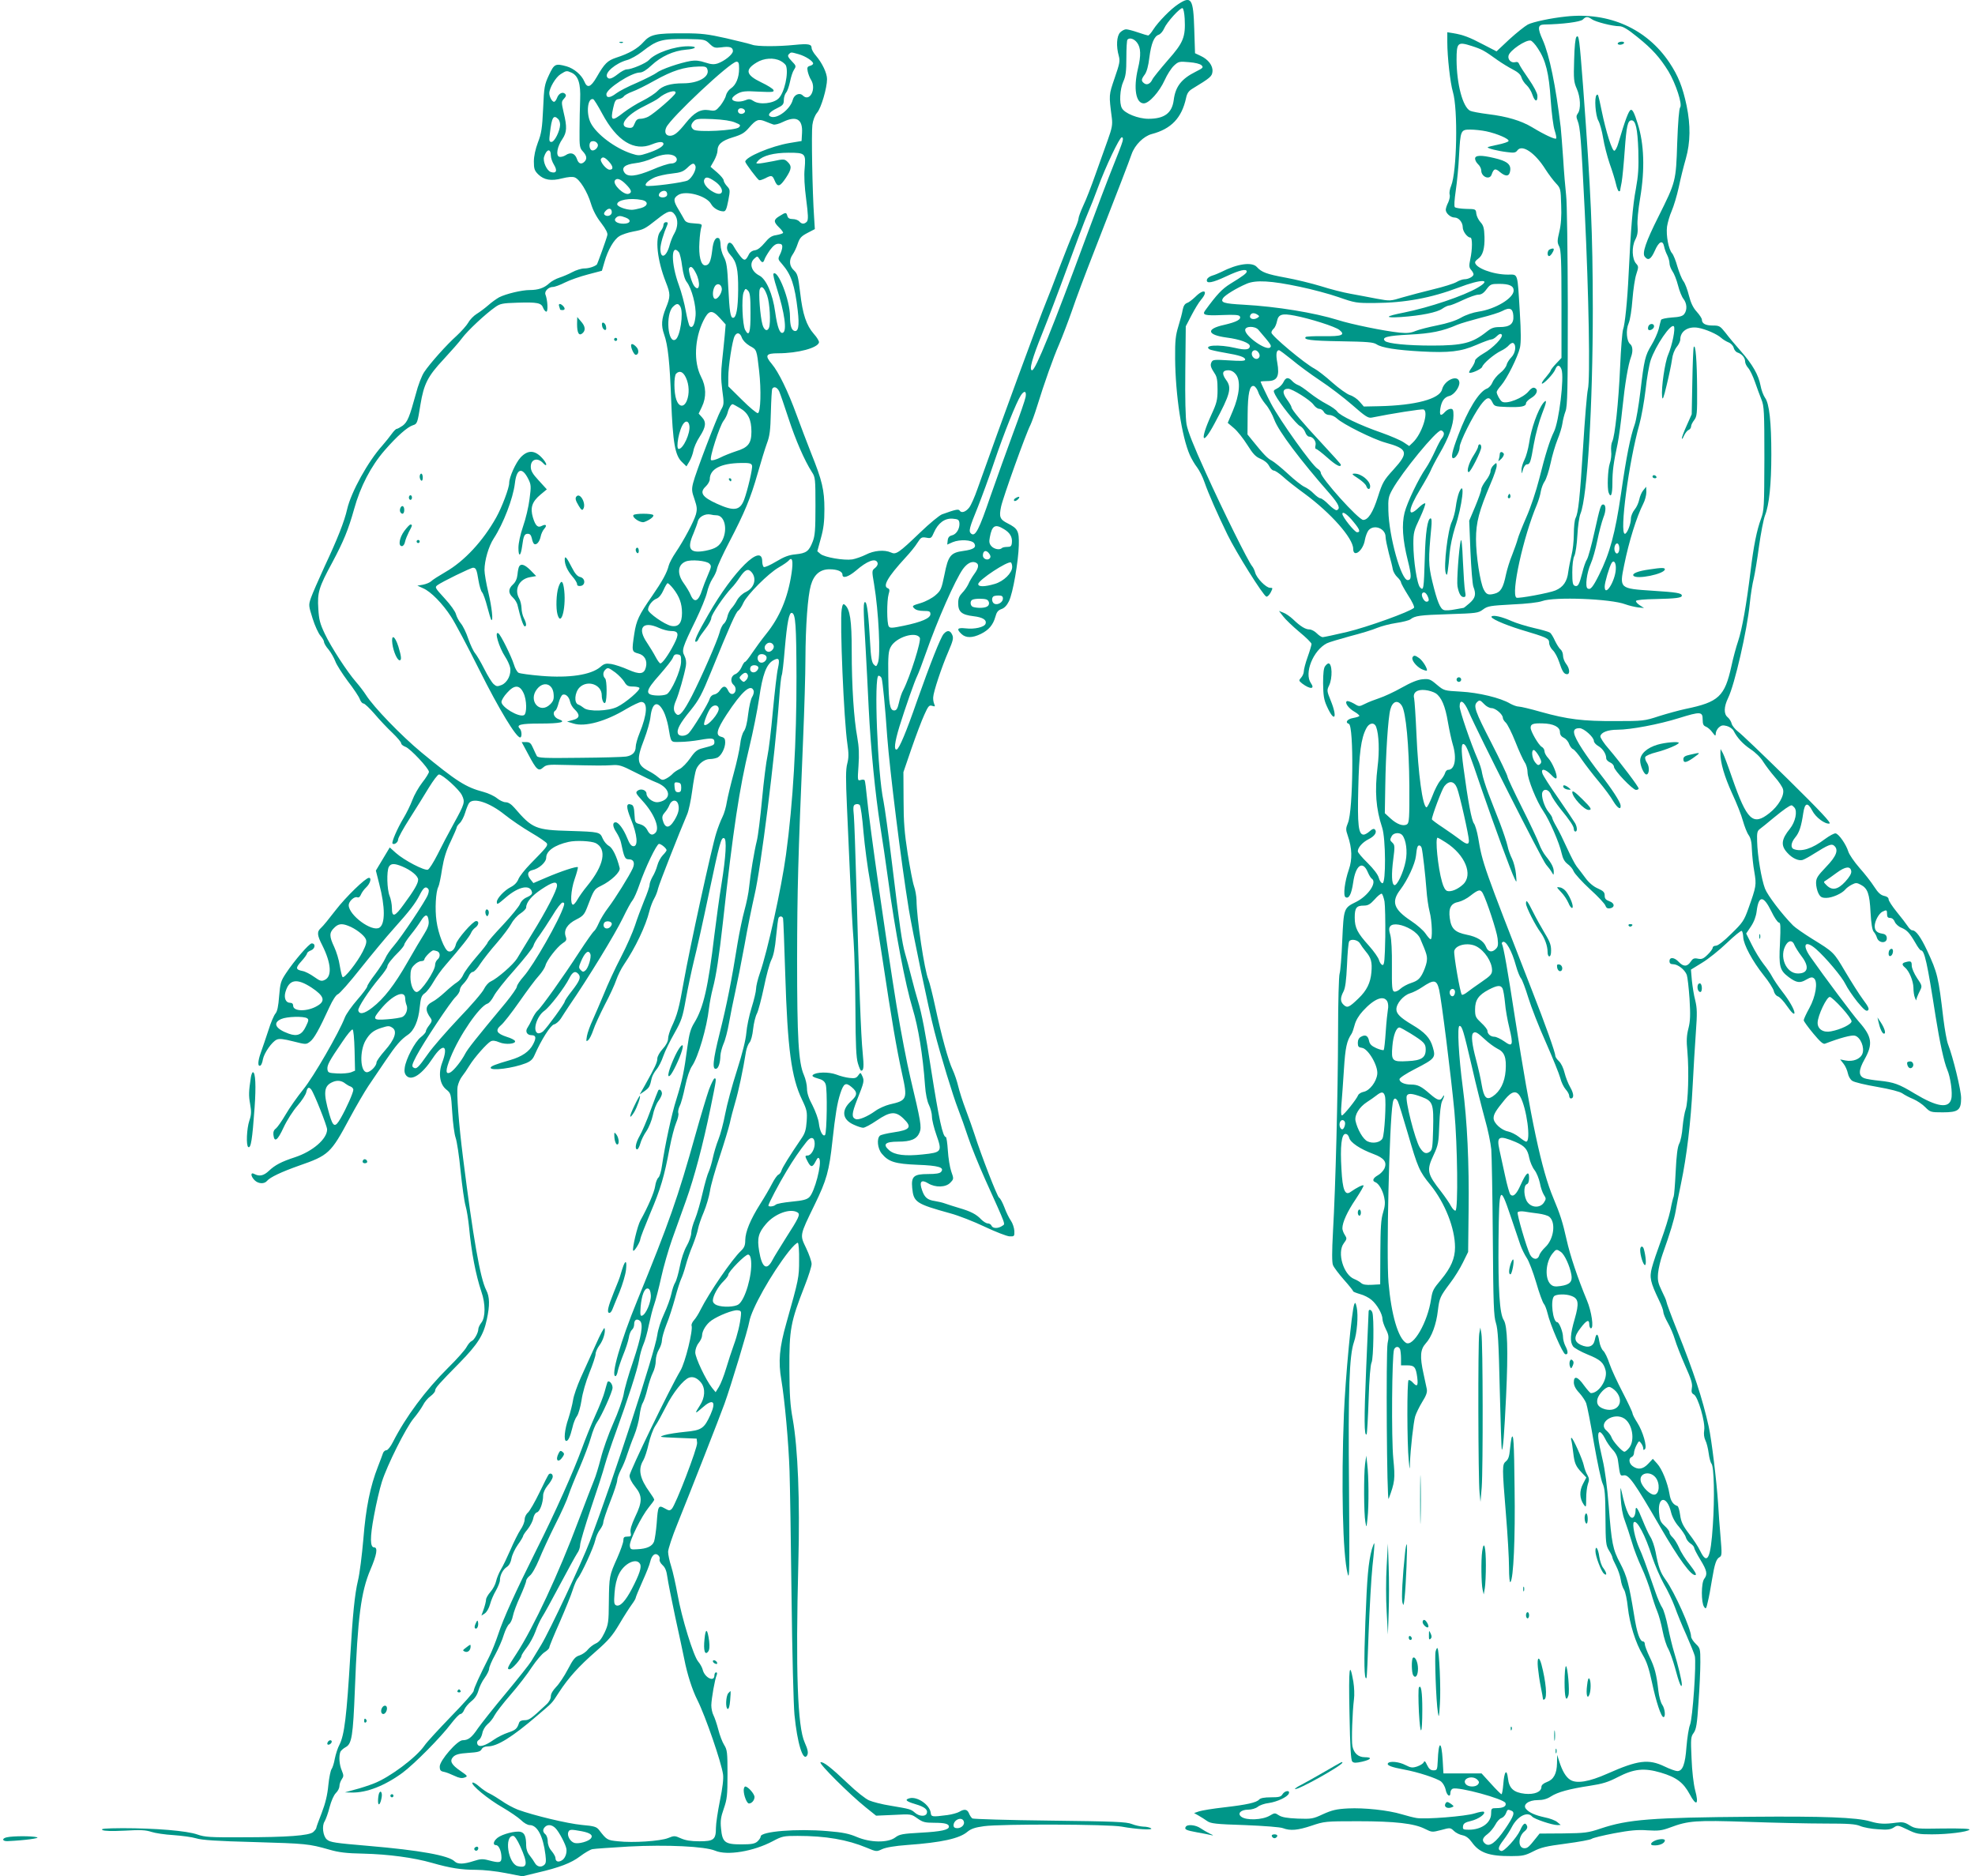 <?xml version="1.0" standalone="no"?>
<!DOCTYPE svg PUBLIC "-//W3C//DTD SVG 20010904//EN"
 "http://www.w3.org/TR/2001/REC-SVG-20010904/DTD/svg10.dtd">
<svg version="1.0" xmlns="http://www.w3.org/2000/svg"
 width="1280pt" height="1216pt" viewBox="0 0 1280 1216"
 preserveAspectRatio="xMidYMid meet">
<g transform="translate(0,1216) scale(0.1,-0.1)"
fill="#009688" stroke="none">
<path d="M7636 12133 c-48 -31 -130 -115 -162 -165 -13 -21 -28 -38 -33 -38
-4 0 -34 9 -66 20 -32 11 -66 20 -77 20 -10 0 -27 -9 -38 -20 -23 -23 -27 -90
-9 -153 9 -33 5 -50 -27 -143 -38 -112 -38 -106 -18 -260 5 -42 1 -65 -26
-140 -18 -49 -54 -150 -80 -224 -26 -74 -61 -165 -79 -202 -17 -37 -31 -75
-31 -84 0 -10 -13 -47 -30 -83 -16 -36 -58 -142 -94 -236 -35 -93 -73 -192
-85 -220 -43 -103 -297 -794 -446 -1214 -18 -52 -42 -106 -53 -120 -22 -29
-51 -39 -62 -21 -8 12 -26 8 -115 -24 -16 -6 -80 -58 -141 -117 -140 -134
-157 -146 -190 -130 -42 19 -110 13 -162 -14 -26 -13 -66 -27 -88 -31 -54 -8
-178 13 -206 35 l-21 18 23 84 c18 64 23 109 23 189 0 124 -15 186 -85 360
-27 69 -70 181 -95 250 -56 154 -117 279 -161 331 -47 55 -38 69 40 69 129 0
259 35 266 71 1 8 -13 32 -33 54 -49 56 -73 127 -89 267 -13 108 -17 123 -40
145 -31 28 -34 67 -9 103 10 14 25 45 33 70 13 38 23 49 63 70 l48 25 -5 80
c-11 159 -18 545 -11 595 4 31 16 62 31 80 26 30 64 160 64 217 0 39 -31 104
-71 151 -16 18 -29 41 -29 51 0 25 -21 29 -110 20 -108 -11 -244 -11 -275 1
-14 5 -90 24 -168 42 -120 27 -162 32 -272 32 -186 1 -220 -7 -264 -56 -38
-43 -94 -75 -178 -102 -56 -19 -75 -37 -126 -126 -39 -67 -61 -74 -80 -28 -18
43 -67 84 -115 98 -73 20 -80 16 -114 -56 -29 -62 -32 -77 -38 -218 -6 -128
-11 -161 -34 -220 -16 -43 -26 -88 -26 -123 0 -47 4 -59 28 -83 38 -37 84 -45
156 -26 37 9 66 12 81 6 32 -12 82 -93 105 -170 13 -43 36 -87 66 -125 31 -41
44 -66 40 -80 -6 -26 -64 -186 -68 -190 -17 -14 -53 -25 -81 -25 -19 0 -54
-11 -78 -24 -24 -13 -62 -29 -84 -36 -22 -7 -51 -23 -65 -36 -33 -31 -72 -44
-127 -44 -51 0 -152 -24 -198 -47 -16 -9 -49 -32 -71 -52 -23 -20 -57 -45 -75
-56 -18 -11 -43 -36 -54 -56 -11 -19 -45 -57 -75 -85 -66 -59 -173 -179 -211
-236 -15 -22 -40 -86 -54 -142 -41 -150 -54 -181 -85 -205 -16 -11 -34 -21
-39 -21 -5 0 -20 -15 -32 -32 -13 -18 -40 -52 -61 -76 -92 -102 -202 -300
-228 -412 -18 -80 -63 -194 -146 -371 -40 -87 -80 -179 -89 -205 -16 -47 -15
-50 11 -133 15 -48 38 -97 51 -112 12 -14 23 -32 23 -40 0 -8 13 -31 30 -50
16 -20 35 -54 43 -75 7 -21 44 -79 81 -129 38 -49 73 -102 78 -117 6 -16 16
-28 24 -28 7 0 39 -30 71 -67 32 -38 84 -93 116 -123 31 -30 57 -60 57 -68 0
-7 12 -17 28 -23 30 -10 152 -140 152 -162 0 -7 -19 -39 -43 -69 -24 -31 -53
-82 -65 -115 -12 -32 -38 -85 -58 -118 -39 -65 -78 -155 -70 -163 11 -10 36 8
36 26 0 11 33 71 74 135 40 63 97 154 125 201 29 47 58 86 66 86 23 0 132 -98
149 -135 21 -44 18 -54 -54 -185 -32 -58 -79 -147 -104 -198 -26 -51 -54 -96
-63 -99 -22 -8 -153 60 -207 108 l-40 36 -45 -75 -45 -75 22 -87 c39 -150 39
-259 1 -283 -48 -30 -199 81 -199 146 0 24 36 58 55 51 9 -4 18 2 24 17 5 13
21 35 35 48 25 24 36 61 17 61 -22 0 -149 -123 -216 -210 -40 -52 -82 -104
-94 -114 -28 -25 -27 -46 8 -114 58 -116 64 -202 15 -224 -21 -10 -30 -7 -68
20 -25 18 -58 35 -75 38 -46 9 -47 20 -7 64 20 22 36 45 36 50 0 6 12 15 26
20 27 11 31 45 4 45 -16 0 -113 -112 -167 -194 -33 -50 -37 -63 -44 -148 -5
-67 -12 -99 -24 -113 -9 -10 -30 -58 -45 -107 -16 -48 -38 -114 -50 -147 -20
-56 -21 -94 -1 -82 5 3 12 21 15 40 8 41 58 113 89 127 17 8 44 5 107 -11 83
-21 84 -21 109 -2 26 19 59 78 126 224 21 46 43 79 54 83 11 3 78 79 149 169
71 89 167 205 214 257 104 116 139 162 167 216 24 48 38 60 54 44 8 -8 8 -19
0 -41 -15 -40 -172 -275 -221 -331 -22 -25 -47 -61 -55 -81 -9 -20 -38 -66
-66 -103 -28 -36 -51 -72 -51 -79 0 -7 -29 -46 -64 -86 -35 -40 -72 -92 -81
-115 -37 -97 -204 -387 -270 -467 -37 -46 -88 -118 -113 -161 -25 -43 -54 -84
-64 -92 -13 -9 -18 -22 -16 -41 6 -52 27 -37 66 48 22 47 61 108 90 141 28 32
54 72 57 88 7 31 17 36 32 17 19 -25 103 -236 103 -259 0 -61 -93 -142 -208
-180 -89 -29 -130 -51 -169 -88 -34 -32 -61 -38 -94 -21 -26 15 -26 -13 1 -40
24 -24 63 -26 81 -4 19 23 93 58 206 98 193 67 207 80 328 306 43 80 98 174
122 210 24 36 74 110 111 164 69 102 100 138 146 169 40 27 68 92 76 176 7 64
11 77 33 93 14 10 39 43 56 73 17 30 52 80 79 110 100 115 157 187 165 208 4
11 17 27 27 34 23 16 27 43 6 43 -21 0 -124 -118 -131 -150 -8 -34 -29 -54
-50 -46 -24 9 -65 114 -76 196 -11 75 -5 191 12 222 5 9 16 60 24 115 12 71
27 120 56 179 21 45 39 86 39 91 0 5 9 18 20 28 11 10 27 41 35 68 8 27 20 56
26 63 30 36 133 1 229 -76 41 -33 119 -86 172 -117 53 -31 100 -63 103 -71 5
-15 -4 -26 -108 -132 -35 -36 -70 -80 -77 -98 -8 -21 -26 -40 -50 -52 -41 -21
-90 -73 -90 -96 0 -20 3 -19 61 31 82 70 157 84 167 31 2 -11 -8 -21 -31 -31
-22 -9 -39 -25 -47 -45 -7 -17 -57 -78 -111 -136 -55 -58 -99 -109 -99 -114 0
-5 -32 -46 -72 -92 -39 -45 -77 -97 -85 -115 -7 -18 -25 -40 -41 -50 -15 -9
-50 -38 -78 -64 -27 -25 -64 -54 -81 -62 -47 -25 -50 -55 -11 -108 9 -13 7
-22 -10 -44 -12 -15 -22 -33 -22 -40 0 -7 -15 -24 -33 -38 -37 -28 -97 -142
-104 -198 -4 -25 0 -40 12 -53 35 -34 101 11 169 114 69 104 105 86 61 -30
-25 -68 -15 -137 26 -171 32 -26 32 -27 40 -150 4 -68 14 -142 22 -164 8 -22
23 -119 32 -215 10 -96 24 -197 32 -225 8 -27 18 -90 23 -140 15 -162 44 -311
80 -418 27 -77 27 -166 0 -200 -11 -14 -20 -33 -20 -42 0 -24 -27 -72 -44 -78
-8 -3 -22 -20 -32 -38 -9 -18 -62 -78 -118 -133 -149 -148 -276 -319 -360
-484 -14 -28 -33 -52 -41 -52 -9 0 -18 -8 -22 -17 -3 -10 -18 -49 -33 -88 -51
-130 -79 -269 -95 -470 -9 -104 -24 -226 -35 -270 -21 -88 -34 -219 -50 -490
-23 -387 -38 -512 -70 -574 -11 -20 -24 -61 -30 -90 -5 -30 -15 -60 -21 -68
-6 -7 -16 -54 -21 -104 -6 -64 -19 -118 -43 -180 -19 -49 -35 -92 -35 -97 0
-5 -9 -17 -20 -27 -26 -23 -166 -34 -465 -34 -204 -1 -237 1 -286 18 -67 24
-272 41 -484 41 -114 -1 -145 -3 -131 -12 13 -7 60 -8 146 -4 99 6 135 4 171
-8 24 -8 89 -18 144 -21 55 -4 121 -13 147 -21 34 -11 135 -18 375 -24 337
-10 353 -11 487 -49 61 -18 112 -24 220 -26 165 -4 327 -26 446 -60 119 -34
190 -45 286 -45 46 0 132 -9 191 -21 l108 -21 95 23 c147 34 222 63 280 107
29 22 65 43 79 46 14 3 121 10 236 17 247 13 494 1 560 -27 78 -33 248 -5 374
62 60 32 70 34 160 34 181 0 322 -24 449 -77 62 -26 63 -26 99 -9 24 11 81 21
162 27 224 16 339 42 390 85 24 20 50 29 109 37 110 15 808 13 892 -3 91 -17
209 -24 190 -11 -8 6 -31 11 -50 11 -19 1 -53 8 -75 17 -34 14 -113 17 -530
22 -269 3 -496 10 -503 14 -7 5 -17 20 -22 33 -11 27 -30 30 -63 10 -12 -7
-47 -17 -77 -21 -100 -13 -105 -12 -108 15 -7 52 -87 107 -137 94 -35 -9 -22
-21 40 -39 58 -17 81 -36 71 -60 -8 -21 -49 -19 -76 5 -27 23 -29 24 -160 46
-52 8 -114 24 -137 34 -24 10 -84 58 -135 107 -114 108 -163 146 -180 140 -15
-6 190 -210 294 -293 l66 -53 114 5 c113 6 113 6 153 -22 35 -25 49 -29 110
-29 68 0 95 -7 95 -25 0 -21 -51 -32 -179 -39 -123 -7 -141 -10 -170 -32 -48
-35 -161 -33 -248 4 -49 21 -90 30 -190 38 -200 17 -433 -2 -433 -35 0 -7 -9
-21 -21 -32 -17 -15 -37 -19 -105 -19 -106 0 -123 13 -131 104 -5 49 -1 74 18
128 21 61 24 85 24 223 0 142 -2 158 -22 190 -12 19 -29 64 -38 100 -9 35 -23
76 -31 92 -8 15 -14 44 -14 65 1 43 23 169 35 196 4 10 3 17 -4 17 -6 0 -11
-9 -11 -20 0 -46 -64 -14 -76 38 -4 15 -17 38 -29 52 -30 34 -108 286 -134
436 -12 65 -30 147 -41 181 -11 34 -20 77 -20 94 0 18 27 100 61 183 82 203
275 695 304 776 41 113 154 487 161 532 13 81 143 312 256 456 27 34 54 60 59
56 5 -3 9 -53 8 -112 0 -112 -2 -122 -82 -406 -46 -161 -54 -252 -33 -371 22
-132 47 -407 53 -590 3 -88 9 -455 13 -815 4 -360 13 -704 19 -765 18 -184 55
-304 81 -265 10 16 7 37 -15 86 -46 101 -59 461 -41 1163 11 410 -3 743 -36
931 -17 91 -21 159 -22 325 -1 259 7 304 100 542 24 61 44 124 44 140 0 16
-16 62 -35 102 -42 88 -44 79 55 283 77 158 94 217 115 413 19 172 31 246 51
307 22 67 35 74 73 42 40 -33 39 -53 -4 -92 -64 -58 -57 -119 18 -152 23 -11
51 -20 61 -20 11 0 50 21 88 47 87 59 122 62 173 13 58 -56 45 -74 -65 -90
-40 -6 -79 -15 -87 -21 -22 -19 -16 -84 12 -117 44 -53 86 -66 231 -72 137 -5
177 -17 153 -46 -8 -10 -35 -14 -84 -14 -93 0 -110 -15 -103 -90 9 -93 24
-103 248 -165 52 -14 152 -53 223 -87 70 -33 142 -61 160 -62 31 -1 32 1 31
35 -1 20 -11 50 -22 66 -12 17 -31 55 -42 86 -12 31 -27 60 -35 64 -12 7 -115
272 -160 413 -10 30 -34 100 -55 155 -21 55 -43 125 -50 155 -7 30 -23 78 -36
106 -28 59 -72 219 -114 414 -16 74 -35 151 -43 170 -26 61 -76 397 -77 515
-1 28 -8 68 -16 90 -8 22 -26 117 -41 210 -21 135 -27 207 -27 350 l-1 180 52
152 c29 84 66 182 83 219 26 58 32 65 51 59 19 -6 21 -5 14 11 -5 11 -8 30 -7
44 1 34 55 197 99 298 30 70 34 87 24 108 -13 29 -32 31 -55 5 -20 -22 -88
-195 -173 -435 -70 -202 -115 -308 -131 -314 -20 -6 -14 45 17 148 37 119 99
297 116 330 7 14 32 79 55 145 76 217 190 475 241 547 26 35 54 51 79 43 27
-9 25 -34 -6 -76 -14 -19 -31 -48 -38 -65 -8 -17 -25 -42 -40 -57 -19 -20 -26
-36 -26 -67 0 -56 23 -75 98 -84 61 -7 89 -24 79 -50 -8 -21 -71 -36 -128 -29
-55 6 -62 -4 -27 -37 28 -26 70 -26 125 1 51 25 79 58 94 111 8 30 17 42 39
50 19 6 36 24 49 51 26 53 61 256 64 364 2 91 -6 107 -73 141 -50 25 -56 42
-42 108 12 58 161 474 190 529 8 17 28 71 43 120 47 152 105 316 144 405 20
47 57 144 82 215 24 72 89 245 144 385 161 412 226 582 243 631 21 60 78 116
130 130 127 33 195 105 223 234 6 29 16 45 41 60 117 71 127 80 130 111 4 38
-27 79 -77 102 l-36 17 -5 156 c-6 199 -19 218 -104 162z m42 -94 c6 -120 -8
-155 -110 -270 -49 -57 -95 -113 -100 -125 -13 -28 -36 -38 -54 -23 -19 15
-18 25 6 57 12 17 23 56 29 109 12 92 31 138 61 148 11 4 27 22 35 41 17 40
104 136 119 131 6 -2 12 -32 14 -68z m-3079 -163 c27 -26 35 -28 75 -23 55 8
76 1 76 -24 0 -21 -53 -64 -98 -80 -25 -8 -42 -7 -82 6 -35 12 -63 15 -93 10
-70 -12 -193 -54 -220 -76 -15 -11 -72 -40 -128 -65 -57 -24 -117 -55 -135
-69 -39 -30 -64 -32 -64 -6 0 36 162 141 217 141 17 0 43 16 75 46 63 59 143
95 224 102 68 5 79 22 14 22 -90 0 -212 -43 -254 -89 -19 -21 -113 -61 -145
-61 -10 0 -35 -13 -56 -30 -40 -31 -59 -37 -70 -20 -18 29 56 91 130 111 22 6
65 30 95 53 100 78 126 85 297 83 109 -2 113 -3 142 -31z m2770 8 c25 -32 27
-83 6 -169 -30 -127 -14 -225 38 -225 34 0 101 75 135 150 16 36 43 78 60 94
29 27 35 29 98 23 40 -3 72 -11 81 -20 14 -14 10 -18 -38 -42 -92 -46 -131
-96 -142 -183 -11 -85 -60 -122 -164 -122 -66 0 -154 35 -172 69 -18 32 -13
124 9 172 16 35 20 66 20 155 0 61 3 114 7 117 14 15 43 6 62 -19z m-2194 -75
c44 -12 95 -45 95 -61 0 -5 -9 -12 -21 -15 -17 -5 -19 -11 -14 -37 4 -17 13
-41 21 -53 37 -59 -8 -147 -53 -102 -21 21 -56 6 -65 -28 -16 -61 -101 -126
-143 -109 -24 9 -8 31 40 54 39 19 45 26 45 54 0 17 7 39 15 48 8 9 19 41 25
70 6 30 17 65 26 78 15 23 14 26 -15 56 -24 25 -28 35 -19 44 15 15 13 15 63
1z m-116 -44 c16 -8 31 -22 35 -30 18 -49 -10 -176 -48 -213 -33 -33 -123 -43
-162 -17 -21 14 -31 15 -54 5 -37 -15 -85 -9 -85 10 0 8 16 23 35 33 30 16 51
18 137 13 89 -4 101 -3 96 10 -3 9 -39 31 -79 50 -100 48 -108 82 -30 129 47
29 112 33 155 10z m-269 -50 c0 -58 -20 -106 -53 -128 -14 -9 -28 -29 -32 -45
-3 -16 -20 -45 -36 -66 -30 -35 -33 -37 -75 -30 -54 8 -95 -15 -150 -84 -49
-61 -74 -82 -102 -82 -27 0 -38 23 -24 54 28 62 416 426 455 426 14 0 17 -9
17 -45z m-205 -6 c15 -47 -59 -89 -157 -89 -83 0 -135 -16 -167 -50 -14 -15
-58 -44 -96 -63 -39 -19 -94 -54 -123 -76 -76 -60 -87 -56 -68 29 10 46 16 56
37 58 13 2 27 10 32 17 4 7 28 21 55 31 26 9 90 41 143 71 119 66 190 89 291
92 39 1 48 -2 53 -20z m-881 -20 c44 -20 60 -72 56 -174 -2 -49 -4 -140 -4
-202 -1 -102 1 -113 22 -135 25 -27 28 -48 10 -66 -20 -20 -39 -14 -49 18 -13
37 -41 46 -73 24 -14 -9 -33 -13 -42 -10 -23 9 -12 68 21 115 29 44 31 77 8
172 -15 66 -15 70 2 89 14 15 16 23 7 32 -15 15 -41 3 -52 -27 -5 -14 -14 -25
-19 -25 -13 0 -31 33 -31 56 0 33 41 103 73 123 38 24 39 24 71 10z m674 -132
c-4 -17 -138 -133 -176 -153 -15 -8 -38 -14 -52 -14 -19 0 -28 -8 -37 -31 -10
-25 -16 -30 -40 -27 -70 8 -16 82 101 139 44 22 87 45 95 53 44 38 116 59 109
33z m-476 -132 c96 -179 208 -249 325 -200 44 18 73 19 73 2 0 -16 -41 -40
-107 -61 -49 -16 -56 -16 -102 -1 -105 35 -224 124 -262 197 -32 62 -21 167
16 155 5 -2 31 -43 57 -92z m926 18 c5 -17 -26 -29 -40 -15 -6 6 -7 15 -3 22
9 14 37 9 43 -7z m-1210 -55 c7 -7 12 -23 12 -37 -1 -40 -36 -111 -56 -111
-15 0 -16 8 -10 57 12 103 23 122 54 91z m1146 -22 c35 -14 38 -18 25 -31 -20
-21 -271 -34 -294 -15 -20 16 -19 34 2 55 14 15 32 17 122 13 68 -3 120 -11
145 -22z m248 -13 c10 -3 37 4 61 16 88 43 130 19 125 -70 l-3 -53 -78 -13
c-119 -20 -287 -91 -287 -121 0 -10 80 -116 90 -120 5 -2 22 4 39 12 41 22 47
20 61 -13 19 -47 34 -43 74 17 38 58 39 77 7 106 -17 15 -24 16 -92 1 -41 -8
-83 -15 -93 -15 -18 0 -18 1 -2 19 29 32 102 51 197 51 109 0 112 -4 104 -102
-5 -47 -1 -118 10 -201 13 -100 14 -131 5 -143 -16 -18 -34 -18 -50 1 -7 8
-26 15 -42 15 -21 0 -31 6 -35 20 -7 25 -10 25 -50 0 -41 -24 -41 -38 -3 -75
16 -15 27 -31 25 -35 -3 -4 -22 -10 -44 -14 -30 -4 -47 -16 -75 -50 -24 -29
-46 -46 -63 -48 -17 -2 -32 -12 -39 -26 -21 -43 -30 -45 -55 -14 -13 16 -32
44 -42 62 -19 36 -41 36 -45 -1 -2 -16 6 -35 22 -52 40 -44 51 -91 50 -227 -1
-119 -12 -180 -33 -180 -17 0 -23 38 -31 198 -6 131 -11 164 -29 197 -11 21
-21 56 -21 77 0 20 -5 40 -10 43 -21 13 -38 -16 -44 -77 -9 -74 -20 -98 -46
-98 -28 0 -43 62 -37 151 2 41 8 84 12 96 7 20 4 22 -45 25 -41 2 -55 8 -64
23 -6 11 -23 41 -38 66 -35 57 -35 74 -3 95 49 32 185 -5 214 -59 14 -26 50
-47 80 -47 14 0 20 14 31 70 13 68 12 71 -8 93 -12 13 -22 30 -22 38 0 8 -19
31 -42 51 l-43 37 23 40 c12 22 22 50 22 63 0 42 27 66 100 88 56 17 75 28
105 63 45 52 61 58 105 40 19 -8 43 -17 52 -20z m2263 -110 c-4 -16 -32 -89
-62 -163 -30 -74 -108 -279 -173 -455 -217 -588 -329 -865 -351 -865 -21 0 0
76 66 239 35 87 109 281 164 432 55 151 113 306 130 344 17 39 47 115 67 170
48 132 140 325 154 325 8 0 10 -9 5 -27z m-3401 -18 c7 -19 -21 -46 -39 -39
-18 7 -20 51 -2 57 17 6 34 -2 41 -18z m-304 -73 c0 -15 9 -42 21 -61 23 -38
14 -57 -21 -46 -26 8 -53 68 -44 98 16 52 44 57 44 9z m804 -5 c25 -19 10 -47
-25 -47 -16 0 -72 -18 -124 -41 -103 -43 -159 -49 -179 -16 -20 31 5 51 70 59
32 3 84 18 114 32 60 28 116 33 144 13z m-429 -33 c30 -32 32 -54 6 -54 -22 0
-66 55 -56 70 10 16 24 12 50 -16z m562 -30 c8 -21 -21 -76 -49 -93 -23 -14
-255 -44 -270 -35 -14 9 14 36 57 55 22 9 71 20 109 24 57 6 74 13 99 36 34
33 45 36 54 13z m125 -99 c68 -46 60 -107 -8 -70 -42 22 -69 58 -60 80 8 21
26 19 68 -10z m-576 -19 c37 -37 42 -54 19 -62 -30 -12 -106 61 -90 86 12 19
37 10 71 -24z m267 -72 c-7 -19 -53 -18 -53 1 0 20 32 36 47 24 6 -6 9 -17 6
-25z m-164 -30 c46 -9 42 -40 -6 -53 -21 -6 -47 -11 -58 -11 -39 0 -95 21 -95
36 0 28 83 43 159 28z m-194 -80 c0 -21 -31 -32 -47 -16 -6 6 -3 15 8 26 20
21 39 16 39 -10z m409 -16 c22 -30 20 -80 -3 -120 -11 -18 -24 -51 -30 -73
-21 -82 -61 -99 -61 -27 1 32 19 95 45 155 5 12 3 17 -9 17 -9 0 -16 -8 -16
-18 0 -11 -9 -29 -20 -42 -36 -42 -21 -186 35 -328 31 -78 31 -94 0 -170 -28
-70 -31 -112 -11 -169 25 -70 37 -183 46 -430 11 -276 25 -355 70 -398 l29
-28 19 32 c11 18 22 49 26 69 3 20 21 62 41 92 40 62 44 94 14 126 l-21 23 21
44 c30 62 28 132 -6 196 -48 95 -42 244 15 361 35 71 56 75 107 19 l38 -42 -6
-71 c-4 -39 -11 -114 -17 -166 -8 -72 -8 -118 1 -188 12 -88 12 -94 -9 -130
-26 -47 -165 -410 -180 -473 -10 -40 -9 -55 9 -105 17 -50 18 -65 9 -99 -14
-47 -77 -166 -131 -246 -21 -31 -41 -69 -45 -85 -11 -46 -42 -102 -109 -199
-84 -121 -101 -157 -114 -242 -17 -113 -17 -118 26 -129 40 -10 60 -45 49 -89
-11 -45 -39 -49 -114 -16 -38 17 -87 33 -110 37 -35 5 -46 3 -72 -20 -61 -51
-202 -72 -381 -57 -72 6 -138 15 -148 20 -10 6 -23 29 -30 53 -16 52 -86 194
-101 203 -28 17 3 -89 44 -152 14 -21 28 -52 32 -69 9 -45 -17 -98 -55 -114
-28 -11 -34 -10 -52 6 -12 11 -39 55 -61 99 -22 44 -49 89 -59 101 -10 11 -30
53 -44 93 -13 40 -35 85 -49 101 -13 16 -27 43 -31 59 -4 17 -35 61 -73 102
-63 69 -65 72 -47 86 28 21 216 113 231 113 19 0 24 -13 35 -82 6 -35 16 -70
24 -78 7 -8 22 -50 33 -93 11 -43 23 -81 26 -85 14 -13 4 81 -19 178 -14 58
-25 123 -25 145 0 62 27 155 60 205 62 95 125 258 137 357 11 97 47 108 87 28
18 -36 19 -47 8 -129 -6 -50 -25 -130 -42 -178 -18 -53 -30 -108 -30 -139 0
-63 15 -56 24 11 9 68 15 80 37 80 14 0 21 -9 26 -30 3 -17 10 -33 15 -36 15
-9 35 14 42 48 3 17 14 40 23 50 20 22 12 33 -14 20 -27 -15 -42 -2 -59 53
-19 64 -6 103 49 149 l41 34 -52 57 c-41 44 -52 64 -52 90 0 49 44 62 80 23
13 -14 20 -17 20 -8 0 8 -14 29 -32 47 -45 46 -89 46 -134 -2 -32 -35 -74
-128 -74 -166 0 -32 -47 -157 -84 -223 -85 -152 -206 -283 -328 -353 -43 -25
-86 -52 -94 -61 -9 -8 -32 -18 -53 -22 l-36 -6 37 -17 c50 -21 127 -100 181
-184 25 -37 108 -194 185 -348 127 -254 237 -435 263 -435 13 0 11 44 -2 57
-25 25 4 33 129 33 136 0 176 10 123 28 -31 11 -43 43 -21 57 6 3 15 27 21 51
7 25 18 48 26 51 19 7 41 -13 48 -46 3 -16 17 -39 31 -51 35 -34 31 -56 -13
-67 l-38 -10 42 -13 c75 -23 209 14 343 95 41 24 85 45 96 45 44 0 39 -79 -11
-202 -14 -34 -25 -74 -25 -89 0 -35 -22 -57 -63 -63 -18 -3 -153 -7 -301 -8
-230 -3 -270 -1 -277 12 -4 8 -16 32 -25 53 -13 30 -21 37 -45 37 l-28 0 44
-82 c52 -98 65 -110 95 -83 20 18 35 20 131 17 230 -5 256 -5 310 -2 51 4 65
0 155 -46 55 -28 115 -57 134 -64 75 -28 103 -83 58 -114 -12 -9 -35 -16 -50
-16 -30 0 -68 31 -68 55 0 23 -34 36 -56 21 -17 -13 -15 -17 30 -67 76 -83
114 -177 84 -207 -20 -20 -37 -14 -53 18 -10 19 -27 32 -48 38 -31 8 -32 10
-35 64 -2 41 -7 58 -19 62 -36 14 -37 -13 -3 -96 40 -98 47 -173 16 -173 -15
0 -26 15 -42 55 -23 56 -55 100 -74 100 -22 0 -20 -28 4 -64 13 -20 28 -51 31
-69 20 -95 25 -107 51 -107 31 0 40 -23 25 -58 -23 -50 -114 -196 -158 -254
-24 -31 -52 -77 -62 -101 -11 -25 -24 -48 -31 -52 -6 -4 -50 -66 -97 -138
-102 -158 -245 -358 -269 -378 -9 -7 -25 -32 -35 -54 -10 -22 -24 -47 -30 -56
-17 -24 -4 -49 26 -49 29 0 32 -17 10 -59 -24 -47 -72 -80 -148 -102 -97 -28
-127 -40 -127 -50 0 -22 146 -3 227 29 31 12 46 26 57 52 44 100 104 195 127
200 13 3 33 21 44 38 11 18 35 54 52 80 124 180 299 467 350 572 25 52 53 104
63 115 9 11 29 56 44 100 38 111 112 265 127 265 14 0 49 -29 49 -41 0 -4 -11
-19 -24 -32 -14 -14 -30 -44 -36 -67 -6 -23 -20 -56 -31 -73 -10 -18 -19 -41
-19 -52 0 -11 -16 -58 -36 -105 -19 -47 -46 -119 -59 -160 -14 -42 -54 -134
-91 -205 -37 -71 -86 -177 -109 -235 -24 -58 -57 -134 -73 -170 -17 -36 -34
-83 -38 -105 -6 -35 -5 -39 8 -27 9 7 23 36 33 65 9 29 43 102 74 163 32 60
66 134 75 162 10 29 32 74 50 100 74 109 141 250 165 347 7 28 21 64 31 81 10
17 21 46 25 65 6 28 138 363 189 482 9 21 24 89 32 150 8 62 20 125 26 140 15
37 54 67 90 67 16 0 38 5 49 10 25 14 49 62 49 98 0 23 -5 31 -25 36 -39 10
-31 44 34 144 99 151 157 202 175 156 4 -9 -1 -28 -9 -41 -9 -13 -20 -63 -26
-111 -6 -55 -16 -96 -28 -112 -10 -14 -21 -52 -24 -85 -4 -33 -22 -116 -41
-185 -19 -69 -39 -153 -45 -186 -5 -34 -18 -79 -29 -100 -11 -22 -29 -68 -40
-104 -28 -86 -173 -749 -211 -965 -30 -171 -41 -212 -80 -295 -11 -25 -21 -57
-21 -72 0 -18 -13 -43 -35 -67 -20 -22 -35 -49 -35 -63 0 -24 -14 -54 -80
-172 l-34 -60 32 22 c30 22 34 29 46 84 3 14 17 39 30 55 14 16 34 55 45 88
11 32 44 99 72 148 46 82 53 102 74 221 13 72 37 185 53 251 17 66 60 260 96
432 71 336 80 367 99 360 18 -6 12 -117 -17 -297 -14 -85 -34 -234 -46 -330
-40 -338 -71 -473 -130 -569 -24 -39 -33 -70 -45 -157 -21 -159 -33 -216 -70
-335 -33 -103 -75 -301 -95 -436 -5 -36 -15 -70 -23 -76 -8 -7 -18 -32 -21
-56 -6 -40 -47 -135 -95 -221 -20 -35 -56 -188 -47 -197 7 -7 46 58 46 76 0 7
29 82 64 166 68 160 91 238 126 425 12 63 31 136 42 162 11 26 18 55 14 63 -3
9 1 29 9 46 9 16 24 73 35 126 13 61 30 111 45 133 40 58 96 249 110 375 4 33
15 92 25 130 21 78 41 209 65 425 66 602 108 877 171 1135 24 99 53 243 64
319 22 154 47 221 92 246 37 20 43 9 30 -51 -7 -28 -21 -152 -33 -277 -11
-125 -27 -256 -35 -292 -8 -35 -24 -161 -35 -279 -11 -118 -26 -240 -34 -271
-17 -68 -41 -213 -50 -300 -3 -36 -17 -103 -30 -150 -13 -47 -33 -143 -45
-215 -38 -239 -70 -399 -116 -583 -44 -176 -50 -239 -21 -229 14 4 25 40 26
85 1 18 10 52 20 76 11 23 27 85 36 137 9 51 27 141 40 199 13 58 40 194 60
303 19 109 49 255 65 325 41 172 133 902 160 1275 5 76 13 143 16 149 4 6 13
83 20 170 15 172 28 242 47 235 23 -7 28 -79 29 -412 1 -415 -22 -820 -68
-1155 -29 -214 -120 -628 -169 -767 -14 -40 -25 -86 -25 -103 0 -16 -13 -71
-29 -122 -16 -51 -31 -124 -34 -163 -4 -46 -25 -131 -61 -244 -31 -96 -65
-223 -76 -281 -11 -59 -31 -134 -44 -166 -13 -32 -29 -86 -36 -119 -7 -33 -19
-72 -26 -88 -8 -15 -26 -77 -40 -138 -14 -62 -36 -138 -49 -170 -14 -32 -25
-73 -25 -90 0 -18 -13 -56 -29 -84 -18 -31 -36 -86 -45 -134 -9 -45 -22 -91
-30 -104 -8 -12 -19 -45 -25 -74 -6 -28 -27 -86 -47 -129 -20 -42 -40 -104
-44 -137 -17 -116 -278 -915 -437 -1337 -52 -137 -260 -580 -315 -671 -24 -39
-53 -87 -65 -107 -12 -20 -86 -113 -164 -207 -78 -93 -159 -196 -181 -227 -41
-61 -63 -78 -100 -78 -34 0 -148 -131 -148 -170 0 -24 5 -31 28 -35 15 -3 45
-15 68 -26 29 -14 47 -17 64 -11 23 8 22 10 -23 41 -63 43 -75 67 -49 94 16
15 38 21 97 25 61 4 78 8 86 23 6 12 21 19 40 19 61 0 157 59 319 198 106 91
93 76 143 153 62 95 128 168 239 265 81 71 107 101 152 177 30 51 66 107 80
126 14 19 26 39 26 44 0 5 20 53 44 107 24 53 47 110 50 127 10 42 31 60 51
43 9 -7 13 -20 10 -28 -3 -8 5 -24 19 -37 17 -15 26 -38 31 -76 4 -30 27 -146
51 -259 25 -113 51 -236 59 -275 19 -98 52 -200 85 -265 53 -106 155 -403 166
-481 4 -29 -3 -88 -20 -170 -14 -70 -26 -149 -26 -176 0 -77 -14 -88 -107 -88
-56 0 -91 6 -120 19 -40 18 -44 18 -83 2 -50 -20 -228 -32 -324 -21 -71 7 -74
9 -124 74 -16 20 -31 25 -111 32 -94 9 -311 61 -415 99 -30 12 -77 37 -103 56
-27 18 -62 40 -79 48 -17 7 -47 28 -68 46 -20 18 -40 29 -44 25 -13 -13 104
-109 194 -160 48 -28 102 -65 120 -82 19 -19 43 -33 57 -33 49 0 87 -71 102
-192 5 -42 4 -57 -9 -67 -20 -17 -46 -11 -60 14 -6 11 -21 33 -33 48 -15 18
-23 42 -23 65 0 57 -10 82 -36 88 -32 8 -118 -14 -149 -38 -28 -22 -33 -48
-10 -48 18 0 35 -39 35 -81 0 -33 -13 -36 -84 -17 -37 10 -53 9 -96 -5 -65
-21 -104 -22 -124 -2 -38 38 -227 72 -556 100 -222 19 -250 23 -272 42 -25 22
-33 89 -14 117 8 14 23 55 32 92 11 41 27 78 41 92 13 12 23 33 23 45 0 13 7
32 15 44 13 19 13 25 0 57 -16 37 -20 92 -9 121 4 8 19 22 34 30 40 21 48 71
60 375 18 467 40 632 100 774 42 98 50 146 25 146 -27 0 -28 64 -1 206 14 77
37 175 51 219 35 110 155 349 205 410 23 27 50 66 61 86 10 21 32 47 49 59 16
12 30 28 30 36 0 17 24 44 160 182 116 119 154 178 175 279 20 92 19 147 -4
191 -39 76 -85 341 -150 857 -28 222 -43 419 -35 463 4 20 16 49 28 64 12 15
34 47 49 72 32 52 112 142 137 156 13 7 30 5 56 -6 40 -17 108 -11 102 8 -3 7
-26 19 -53 27 -67 22 -77 42 -39 75 17 13 71 83 120 153 49 70 105 146 126
168 20 22 39 52 43 66 8 34 74 119 110 144 27 17 29 23 21 46 -14 40 11 80 69
109 42 21 52 32 69 75 45 118 46 121 91 143 66 32 128 91 121 116 -18 73 -46
131 -70 143 -14 8 -32 29 -40 48 -18 42 -21 43 -211 49 -224 6 -245 15 -361
150 -21 24 -40 36 -57 36 -14 0 -39 12 -56 26 -17 14 -57 33 -88 41 -114 30
-174 68 -403 257 -130 108 -308 292 -358 371 -14 22 -43 60 -65 85 -58 67
-161 225 -202 312 -31 65 -38 92 -42 162 -7 105 3 139 91 301 73 137 103 210
141 345 40 146 110 280 198 381 80 92 148 152 184 163 27 8 29 15 48 134 22
133 47 183 150 293 48 52 103 114 121 139 35 47 150 155 213 199 32 23 47 26
144 29 129 4 155 -1 167 -33 5 -14 15 -25 21 -25 12 0 8 76 -6 111 -8 21 20
49 48 49 12 0 48 13 79 29 32 16 98 39 148 52 l91 24 16 55 c22 79 62 148 97
169 17 11 57 24 89 30 69 13 75 16 156 80 70 56 92 62 115 29z m-320 -18 c41
-15 33 -40 -13 -40 -43 0 -68 19 -49 38 15 15 29 15 62 2z m1016 -190 c0 -12
-7 -34 -15 -50 -14 -28 -14 -31 14 -62 59 -68 82 -136 101 -300 12 -102 4
-143 -24 -132 -17 7 -26 36 -26 93 0 104 -79 306 -107 277 -4 -3 5 -43 20 -89
53 -167 69 -285 40 -294 -19 -7 -35 35 -49 134 -16 118 -58 214 -103 237 -52
27 -67 79 -32 110 19 17 20 17 33 -3 16 -26 25 -27 33 -2 3 10 19 37 35 60 22
29 37 41 55 41 19 0 25 -5 25 -20z m-670 -35 c6 -8 16 -49 21 -91 7 -50 17
-86 30 -102 32 -41 62 -156 57 -218 -5 -57 -20 -86 -38 -68 -5 5 -16 48 -25
96 -8 47 -28 123 -45 169 -52 141 -52 277 0 214z m110 -135 c32 -62 24 -127
-10 -85 -16 19 -41 105 -34 116 11 18 24 8 44 -31z m168 -100 c3 -29 -30 -76
-47 -66 -14 9 -14 51 0 77 14 27 43 20 47 -11z m294 -46 c17 -48 24 -176 12
-208 -11 -28 -33 -17 -43 22 -14 50 -26 206 -17 227 10 28 30 11 48 -41z
m-108 -110 c1 -131 -9 -161 -35 -112 -17 32 -24 205 -10 242 11 27 13 28 28
13 14 -14 17 -39 17 -143z m-454 37 c21 -40 -2 -194 -32 -212 -50 -31 -66 163
-17 212 24 24 36 24 49 0z m398 -200 c7 -18 26 -38 51 -53 46 -25 45 -22 61
-163 14 -123 10 -267 -8 -273 -7 -2 -53 36 -102 85 l-90 89 0 59 c0 70 26 238
41 266 14 28 36 23 47 -10z m-363 -258 c22 -46 24 -107 6 -151 -19 -45 -51
-41 -68 8 -16 46 -16 153 -1 168 22 22 45 13 63 -25z m605 -90 c7 -16 34 -94
60 -174 46 -141 104 -274 152 -349 22 -33 23 -45 23 -220 0 -154 -3 -193 -18
-231 -24 -62 -41 -75 -110 -82 -45 -4 -75 -16 -127 -47 -38 -23 -74 -39 -80
-35 -5 3 -10 20 -10 36 0 123 -187 -61 -349 -344 -72 -125 -96 -177 -81 -177
6 0 13 8 17 18 3 9 24 39 45 66 21 27 38 58 38 71 0 21 84 145 132 195 14 14
37 44 52 67 35 52 55 61 78 33 34 -42 16 -101 -38 -127 -22 -10 -46 -33 -57
-53 -10 -19 -27 -44 -38 -55 -10 -12 -22 -36 -25 -53 -4 -18 -14 -38 -23 -45
-9 -7 -22 -33 -28 -59 -15 -54 -116 -286 -179 -409 -53 -102 -80 -135 -99
-119 -22 18 -23 46 -4 89 19 44 53 163 64 223 4 25 1 47 -9 67 -19 36 -14 53
73 231 33 68 66 149 73 179 6 29 22 69 35 89 13 19 27 48 30 66 3 17 38 94 79
172 100 192 139 286 184 444 21 74 48 162 60 195 19 50 23 84 26 203 2 78 6
147 9 152 11 18 32 10 45 -17z m1597 -36 c-3 -18 -39 -123 -80 -232 -41 -110
-107 -296 -148 -412 -74 -217 -98 -264 -125 -242 -18 15 -12 37 44 174 24 61
73 193 107 295 63 186 143 385 171 427 22 34 38 29 31 -10z m-1852 -72 c54
-31 75 -75 75 -153 0 -76 -21 -103 -100 -127 -30 -10 -77 -28 -104 -42 -29
-14 -53 -20 -58 -15 -12 12 56 221 81 254 11 14 23 38 27 54 7 29 22 54 32 54
3 0 24 -11 47 -25z m-327 -115 c7 -47 -40 -150 -69 -150 -22 0 3 132 32 166
16 20 33 13 37 -16z m406 -258 c5 -16 -29 -162 -52 -223 -27 -69 -66 -74 -176
-24 -95 43 -114 72 -73 111 15 14 27 35 27 47 0 67 71 104 202 106 55 1 68 -2
72 -17z m-231 -322 c52 0 74 -86 41 -157 -21 -44 -47 -60 -112 -73 -101 -19
-122 11 -78 111 12 30 26 66 29 81 8 29 48 50 82 43 11 -3 28 -5 38 -5z m1575
-50 c3 -36 -19 -73 -48 -80 -18 -4 -26 -14 -28 -33 l-3 -27 36 16 c47 19 124
15 139 -8 16 -26 -4 -40 -70 -49 -83 -11 -99 -31 -123 -154 -19 -92 -23 -103
-58 -133 -20 -18 -63 -41 -96 -51 -55 -16 -58 -19 -42 -34 10 -11 33 -17 61
-17 38 0 44 -3 44 -21 0 -26 -57 -51 -173 -75 -77 -16 -89 -16 -97 -4 -13 20
-13 166 -1 208 8 26 7 34 -5 39 -35 13 -1 73 113 197 30 32 66 76 79 98 22 35
28 38 57 33 30 -6 34 -4 50 34 27 61 70 93 121 89 35 -3 41 -6 44 -28z m289
-40 c39 -23 55 -52 51 -88 -2 -22 -8 -27 -30 -27 -14 0 -30 -3 -34 -7 -14 -15
-51 -8 -69 12 -13 15 -16 28 -10 57 14 77 34 89 92 53z m-93 -163 c7 -11 7
-20 0 -27 -15 -15 -44 -2 -44 19 0 35 25 39 44 8z m-1284 -123 c-24 -160 -77
-285 -165 -394 -29 -36 -69 -91 -90 -122 -21 -32 -42 -58 -46 -58 -5 0 -15
-16 -23 -35 -9 -20 -26 -39 -41 -45 -29 -11 -34 -50 -10 -70 20 -17 15 -54 -7
-58 -11 -2 -22 6 -29 22 -15 33 -32 33 -53 2 -8 -14 -25 -26 -38 -28 -13 -2
-24 -13 -29 -28 -7 -29 -110 -196 -135 -222 -21 -22 -63 -23 -70 -3 -10 25 13
67 81 150 55 68 73 102 133 249 122 300 162 390 177 398 8 5 23 28 33 51 25
53 161 190 229 229 28 16 57 36 64 44 24 29 31 -2 19 -82z m-533 63 c15 -15
14 -20 -9 -74 -14 -32 -31 -76 -38 -98 -23 -74 -51 -86 -74 -31 -7 18 -28 52
-45 76 -44 61 -39 119 12 140 34 15 135 6 154 -13z m1090 6 c4 -10 -2 -23 -15
-34 -22 -17 -22 -18 -7 -106 30 -180 43 -460 25 -509 -10 -26 -12 -26 -27 -11
-13 13 -19 46 -24 144 -9 165 -19 252 -30 259 -15 9 -15 -32 1 -296 5 -96 15
-272 20 -390 13 -260 43 -562 75 -765 13 -82 36 -235 50 -340 45 -337 113
-691 160 -844 36 -118 66 -298 80 -496 4 -57 14 -104 26 -128 10 -21 19 -54
19 -75 0 -20 13 -74 29 -119 38 -108 35 -113 -90 -126 -113 -12 -180 -4 -216
27 -44 38 -27 56 57 56 84 0 122 16 140 60 14 35 8 70 -60 355 -21 88 -62 300
-90 470 -60 368 -175 1173 -190 1334 -6 63 -13 118 -16 123 -3 5 -15 6 -26 2
-20 -6 -21 -4 -14 93 5 73 3 122 -8 184 -22 118 -36 331 -36 560 0 199 -11
271 -45 299 -10 9 -15 3 -20 -30 -13 -79 14 -718 37 -873 9 -61 9 -88 -1 -127
-10 -38 -10 -98 -2 -277 6 -125 15 -338 21 -473 6 -135 15 -312 22 -395 6 -82
11 -285 12 -450 1 -229 5 -311 16 -347 8 -27 17 -48 21 -48 17 0 19 25 10 117
-11 103 -24 456 -41 1088 -6 209 -13 410 -16 447 -6 58 -4 69 10 74 10 4 22 2
28 -4 6 -6 17 -84 24 -173 8 -90 27 -237 44 -328 16 -92 52 -317 80 -501 58
-387 91 -579 126 -738 37 -167 34 -175 -81 -201 -27 -7 -69 -25 -92 -42 -53
-38 -108 -60 -127 -53 -28 11 -26 36 8 123 47 118 48 125 35 155 -12 26 -12
26 -27 5 -12 -17 -22 -20 -56 -16 -22 2 -61 12 -86 22 -48 18 -132 17 -152 -3
-7 -7 2 -14 31 -22 31 -8 45 -18 52 -38 12 -31 8 -316 -4 -329 -14 -13 -34 24
-40 76 -3 27 -22 78 -41 116 -25 46 -36 80 -36 110 0 23 -9 62 -20 87 -35 80
-44 240 -44 753 1 458 6 638 39 1425 8 190 15 424 15 520 1 214 15 407 35 476
20 70 60 104 121 104 51 0 84 -14 84 -35 0 -27 38 -15 87 26 72 63 128 84 140
52z m873 -28 c0 -39 -55 -93 -113 -110 -65 -19 -107 -20 -107 -1 0 26 192 152
212 140 4 -3 8 -16 8 -29z m-2197 -140 c40 -51 57 -97 57 -158 0 -66 -22 -93
-70 -84 -43 9 -150 84 -150 105 0 25 28 62 56 72 15 6 32 27 44 55 11 25 23
45 27 45 4 0 21 -16 36 -35z m2137 -65 c0 -23 -32 -43 -54 -34 -16 6 -22 35
-9 47 3 4 19 7 35 7 21 0 28 -5 28 -20z m-106 -6 c9 -3 16 -14 16 -24 0 -20
-19 -30 -60 -30 -16 0 -35 3 -44 6 -19 7 -21 40 -3 47 18 8 73 8 91 1z m-2123
-184 c24 -11 58 -20 75 -20 53 0 57 -18 22 -86 -35 -68 -75 -124 -88 -124 -5
0 -19 19 -31 42 -12 23 -37 64 -55 91 -67 97 -28 145 77 97z m1690 -63 c12
-18 -63 -254 -107 -340 -10 -17 -22 -54 -28 -82 -9 -39 -16 -50 -31 -50 -28 0
-35 41 -38 220 -2 137 1 165 16 192 33 62 161 103 188 60z m-947 -52 c7 -19
-20 -46 -39 -39 -21 8 -26 32 -9 48 16 17 40 12 48 -9z m-600 -106 c-2 -56
-63 -192 -93 -209 -12 -6 -43 -10 -69 -8 -74 5 -70 30 23 134 42 48 81 97 86
111 6 18 15 24 32 21 19 -3 22 -8 21 -49z m553 35 c8 -21 -19 -46 -40 -38 -17
6 -23 35 -10 47 12 13 44 7 50 -9z m-52 -73 c0 -8 -8 -19 -17 -25 -22 -13 -44
5 -34 29 7 20 51 16 51 -4z m-927 -30 c22 -17 48 -44 58 -60 15 -26 25 -31 56
-31 20 0 39 -4 42 -9 8 -13 -90 -97 -144 -123 -57 -28 -187 -32 -216 -7 -11 9
-27 19 -36 22 -29 10 -24 78 8 111 52 51 144 19 144 -51 0 -31 14 -60 23 -47
12 20 11 144 -1 156 -15 15 -16 40 0 56 17 17 20 16 66 -17z m859 -17 c3 -8
-2 -23 -11 -32 -15 -15 -17 -15 -32 -1 -14 15 -14 18 1 33 21 20 34 20 42 0z
m867 -21 c7 -23 23 -187 36 -378 17 -222 90 -812 140 -1119 24 -146 128 -645
166 -791 39 -153 121 -421 154 -505 16 -41 45 -122 64 -180 19 -58 69 -181
111 -275 142 -315 131 -286 110 -301 -25 -18 -61 -18 -69 1 -3 8 -14 15 -24
15 -10 0 -29 12 -43 26 -31 33 -67 52 -143 74 -34 10 -74 23 -91 29 -16 6 -46
13 -66 16 -48 7 -67 23 -83 70 -20 56 -5 72 39 45 47 -29 115 -27 144 4 23 24
23 25 6 73 -9 26 -19 87 -22 136 -3 48 -9 87 -13 87 -20 0 -45 117 -95 435
-36 235 -62 370 -85 444 -11 36 -31 109 -44 161 -13 52 -31 119 -40 149 -20
69 -36 181 -85 586 -22 182 -47 362 -55 402 -39 182 -63 813 -32 813 8 0 17
-8 20 -17z m-2126 -102 c3 -33 -2 -46 -22 -66 -67 -67 -145 23 -86 98 42 54
103 36 108 -32z m-196 9 c23 -45 24 -138 3 -146 -35 -14 -145 53 -145 86 0 11
16 38 37 60 46 52 80 52 105 0z m909 -122 c11 -21 24 -65 30 -96 19 -110 13
-102 77 -101 31 0 89 6 128 13 80 14 94 12 94 -14 0 -19 -3 -21 -77 -40 -35
-9 -49 -20 -80 -65 -21 -30 -52 -62 -69 -70 -17 -8 -37 -22 -44 -30 -8 -9 -26
-23 -41 -31 -25 -13 -30 -12 -56 10 -15 13 -42 30 -60 39 -75 39 -80 72 -28
205 19 50 38 116 41 147 11 93 47 107 85 33z m357 21 c6 -30 -76 -124 -94
-107 -7 8 25 90 43 110 19 22 46 20 51 -3z m-243 -514 c0 -23 -4 -30 -20 -30
-15 0 -21 8 -23 33 -3 30 -1 33 20 30 18 -2 23 -9 23 -33z m-19 -110 c8 -31 0
-60 -26 -103 -34 -55 -61 -53 -76 6 -4 16 0 30 14 45 11 12 25 34 31 50 14 35
48 37 57 2z m-535 -250 c74 -39 54 -144 -55 -277 -25 -30 -53 -70 -63 -88 -10
-18 -23 -33 -28 -34 -21 -2 -16 93 9 165 14 40 23 75 21 78 -8 7 -108 -26
-204 -67 l-84 -36 -19 24 c-24 30 -19 53 12 60 43 9 90 51 90 81 0 43 55 82
145 102 49 11 147 6 176 -8z m-1255 -151 c58 -24 104 -62 104 -86 0 -24 -25
-68 -93 -160 -58 -81 -77 -87 -77 -24 0 24 -7 60 -15 79 -17 42 -20 159 -5
188 13 23 35 24 86 3z m1004 -124 c0 -29 -69 -163 -160 -310 -42 -69 -87 -142
-99 -163 -24 -39 -127 -129 -171 -149 -14 -6 -33 -28 -43 -48 -9 -21 -83 -107
-164 -191 -80 -85 -170 -188 -199 -230 -64 -91 -75 -101 -94 -89 -13 8 -10 20
18 74 45 86 223 355 256 385 14 14 26 33 26 43 0 11 10 29 23 41 12 12 28 34
35 50 6 15 18 27 26 27 9 0 31 24 49 53 19 28 67 90 107 135 40 46 82 103 94
125 12 23 39 53 59 66 20 13 37 31 37 38 0 34 35 76 98 118 73 49 102 56 102
25z m44 -132 c-28 -91 -196 -385 -260 -457 -24 -27 -44 -57 -44 -66 0 -9 -33
-56 -72 -104 -199 -239 -246 -299 -263 -331 -24 -47 -73 -108 -96 -121 -33
-17 -33 13 1 97 57 142 187 332 240 349 10 3 28 25 40 48 11 23 72 101 136
172 63 72 118 141 121 154 3 14 21 44 39 67 17 24 55 81 84 128 28 48 58 86
66 86 11 0 13 -6 8 -22z m-876 -98 c3 -23 -6 -47 -29 -84 -18 -28 -66 -109
-107 -181 -86 -151 -155 -239 -229 -296 -52 -41 -85 -47 -91 -18 -3 18 66 125
139 212 27 32 49 64 49 71 0 15 30 53 78 100 17 18 32 37 32 43 0 6 19 35 43
65 24 29 53 70 66 91 27 44 45 44 49 -3z m2297 18 c2 -7 8 -168 14 -358 15
-490 40 -675 109 -818 32 -67 34 -79 30 -141 -4 -55 -11 -78 -35 -112 -77
-113 -122 -186 -128 -206 -3 -11 -12 -24 -20 -27 -8 -3 -26 -29 -41 -58 -14
-28 -49 -88 -77 -132 -65 -103 -96 -180 -97 -234 0 -34 -6 -49 -28 -70 -59
-56 -205 -269 -262 -382 -12 -25 -31 -55 -42 -67 -11 -12 -18 -28 -16 -35 11
-28 -41 -240 -72 -292 -68 -114 -330 -655 -330 -681 0 -17 14 -45 37 -73 47
-58 47 -96 -1 -195 -23 -50 -33 -81 -29 -100 5 -24 2 -27 -21 -27 -21 0 -26
-5 -26 -25 0 -14 -18 -64 -39 -112 -52 -116 -53 -120 -55 -285 -1 -133 -3
-147 -28 -201 -20 -41 -36 -61 -57 -70 -16 -7 -39 -25 -51 -39 -11 -15 -36
-32 -54 -38 -29 -9 -41 -24 -76 -91 -23 -44 -57 -95 -76 -114 -21 -22 -34 -44
-34 -60 0 -16 -11 -37 -29 -53 -100 -94 -112 -102 -141 -102 -20 0 -32 -6 -36
-17 -12 -38 -22 -47 -70 -63 -28 -9 -70 -30 -94 -47 -58 -41 -97 -51 -106 -28
-5 11 -1 21 9 27 9 4 19 24 23 43 3 20 18 45 34 59 15 12 36 38 45 57 10 19
56 79 104 134 47 54 110 135 138 179 29 43 66 87 83 97 16 10 30 24 30 30 0 7
30 80 67 163 36 83 75 178 85 211 10 32 25 66 33 75 22 25 103 200 113 247 5
23 19 54 31 69 11 15 21 35 21 46 0 11 20 71 45 135 25 63 45 125 45 137 0 13
11 43 23 67 13 24 32 69 41 99 10 30 30 87 46 125 16 39 31 97 35 130 4 33 13
70 21 82 7 12 21 52 30 90 9 37 25 85 35 105 11 21 19 55 19 77 0 23 9 55 20
73 11 18 20 45 20 60 0 15 13 61 29 102 17 40 41 117 56 171 14 53 32 109 39
124 7 14 21 54 30 88 9 34 29 93 45 130 15 38 31 86 35 108 4 22 21 71 37 108
16 38 34 99 40 135 5 37 34 139 64 227 29 88 58 185 65 215 6 30 22 91 35 135
21 70 50 206 70 330 4 22 14 48 23 58 9 10 19 47 23 87 4 37 15 83 25 101 9
18 29 95 45 170 15 75 37 155 48 177 14 27 24 76 31 153 6 61 13 116 16 120 8
13 24 11 29 -3z m-1110 -37 c0 -8 -8 -19 -17 -25 -22 -13 -44 5 -34 29 7 20
51 16 51 -4z m-1708 -12 c46 -17 104 -61 114 -87 7 -17 2 -36 -20 -80 -35 -69
-120 -177 -131 -165 -4 4 -12 38 -18 74 -5 37 -22 91 -36 121 -32 68 -33 92
-1 123 26 27 49 31 92 14z m577 -165 c20 -8 21 -38 1 -54 -8 -7 -15 -22 -15
-34 0 -40 -92 -176 -119 -176 -22 0 -41 46 -41 98 0 43 5 58 25 77 13 14 33
25 45 25 11 0 20 5 20 10 0 14 46 60 59 60 5 0 16 -3 25 -6z m992 -18 c8 -20
-13 -91 -32 -106 -12 -11 -18 -11 -30 2 -14 14 -14 19 0 53 26 62 50 82 62 51z
m-76 -131 c16 -20 7 -43 -45 -110 -25 -31 -45 -62 -45 -67 0 -12 -114 -169
-140 -193 -10 -9 -26 -15 -35 -12 -35 14 -7 110 43 145 36 26 131 150 161 210
22 44 40 52 61 27z m-1730 -87 c80 -53 91 -86 38 -117 -63 -39 -158 -39 -158
0 0 12 -7 19 -20 19 -28 0 -41 31 -30 70 24 83 74 91 170 28z m606 -68 c0 -14
4 -33 8 -43 12 -25 -1 -65 -25 -78 -12 -6 -57 -13 -100 -16 -93 -7 -97 -1 -42
65 74 91 157 129 159 72z m-636 -130 c12 -8 11 -15 -8 -54 -25 -53 -56 -66
-111 -46 -86 31 -106 70 -48 95 36 16 144 19 167 5z m555 -63 c31 -23 12 -76
-50 -146 -30 -34 -55 -69 -55 -78 0 -23 -40 -63 -62 -63 -44 0 -49 137 -8 207
26 44 50 64 100 80 47 15 53 15 75 0z m-247 -145 l3 -132 -27 -11 c-15 -5 -55
-9 -88 -7 -57 3 -61 5 -64 28 -2 27 11 52 98 179 30 45 59 80 65 78 6 -2 11
-58 13 -135z m-58 -217 c8 -6 23 -15 33 -18 9 -4 17 -13 17 -20 0 -19 -44
-119 -82 -185 -36 -63 -49 -59 -73 24 -41 141 -37 185 20 210 31 14 60 10 85
-11z m3040 -389 c0 -36 -24 -76 -46 -76 -18 0 -18 -4 1 -40 20 -38 31 -38 51
2 12 24 18 28 24 17 18 -31 -31 -217 -65 -249 -17 -16 -42 -22 -114 -29 -51
-5 -97 -13 -104 -20 -12 -12 -47 -15 -47 -5 0 11 69 143 117 222 45 76 86 135
131 192 28 36 52 30 52 -14z m-111 -445 c19 -12 10 -32 -78 -169 -37 -59 -76
-122 -85 -140 -37 -71 -68 -50 -86 59 -14 83 -5 118 45 176 57 67 158 103 204
74z m-301 -315 c8 -91 -39 -252 -82 -281 -23 -17 -102 -20 -140 -5 -16 6 -26
17 -26 30 0 30 35 93 70 126 16 16 30 34 30 41 0 20 112 134 129 131 11 -2 17
-16 19 -42z m-66 -351 c-5 -55 -23 -130 -47 -195 -13 -36 -35 -103 -49 -150
-14 -47 -35 -101 -47 -120 l-21 -34 -23 28 c-40 50 -109 195 -109 230 0 19 9
45 22 61 12 15 22 36 22 47 0 31 27 75 61 99 46 32 140 69 169 66 21 -2 25 -6
22 -32z m-257 -439 c28 -38 24 -96 -9 -146 -36 -55 -33 -58 14 -16 70 63 94
45 55 -43 -41 -91 -58 -102 -165 -112 -50 -5 -110 -14 -133 -21 -40 -13 -37
-13 83 -18 l125 -5 3 -27 c4 -30 -139 -403 -164 -428 -13 -13 -18 -13 -46 3
-41 23 -44 17 -52 -97 -4 -50 -12 -103 -17 -118 -12 -31 -46 -47 -109 -50 -42
-3 -45 -1 -48 23 -4 31 76 192 123 249 19 23 35 45 35 49 0 5 -13 26 -29 48
-65 90 -77 149 -42 207 10 17 26 66 35 108 10 42 28 93 42 114 14 20 45 77 70
126 45 90 112 174 149 188 27 10 55 -2 80 -34z m-397 -1173 c12 -20 -4 -68
-53 -162 -42 -80 -76 -116 -101 -107 -14 6 -16 17 -11 82 3 47 14 92 28 120
33 70 114 109 137 67z m2098 -1668 c9 -21 -14 -45 -42 -45 -16 0 -24 6 -24 18
0 37 54 59 66 27z m-2646 -45 c23 -23 67 -106 71 -135 4 -30 -10 -64 -32 -75
-23 -13 -39 -5 -39 17 0 8 -11 28 -25 45 -16 18 -25 42 -25 63 0 18 -7 38 -15
45 -18 15 -19 32 -3 48 18 18 45 15 68 -8z m171 -20 c56 -11 75 -26 58 -47
-16 -19 -77 -36 -105 -29 -27 7 -50 46 -41 70 7 19 17 19 88 6z m-400 -96 c52
-115 48 -146 -16 -130 -62 16 -89 196 -29 196 9 0 27 -26 45 -66z"/>
<path d="M3624 10174 c3 -9 6 -18 6 -20 0 -2 7 -4 15 -4 18 0 19 12 3 28 -17
17 -31 15 -24 -4z"/>
<path d="M3740 10060 c0 -58 12 -79 34 -61 23 19 20 46 -9 78 l-24 28 -1 -45z"/>
<path d="M3902 10049 c1 -12 9 -24 16 -27 9 -3 13 3 10 19 -1 12 -9 24 -16 27
-9 3 -13 -3 -10 -19z"/>
<path d="M3980 9960 c0 -5 5 -10 10 -10 6 0 10 5 10 10 0 6 -4 10 -10 10 -5 0
-10 -4 -10 -10z"/>
<path d="M4090 9921 c0 -21 20 -61 30 -61 20 0 23 31 5 50 -19 21 -35 26 -35
11z"/>
<path d="M2720 9071 c0 -11 5 -23 10 -26 6 -4 10 5 10 19 0 14 -4 26 -10 26
-5 0 -10 -9 -10 -19z"/>
<path d="M2650 8935 c0 -8 5 -15 10 -15 6 0 10 7 10 15 0 8 -4 15 -10 15 -5 0
-10 -7 -10 -15z"/>
<path d="M3737 8943 c-11 -11 -8 -26 14 -62 16 -27 23 -31 29 -20 21 33 -19
107 -43 82z"/>
<path d="M2594 8865 c-3 -8 -3 -19 1 -25 11 -18 25 -11 25 15 0 27 -17 34 -26
10z"/>
<path d="M4105 8821 c-9 -16 46 -52 69 -45 33 11 66 35 60 45 -7 12 -121 12
-129 0z"/>
<path d="M2620 8718 c-32 -44 -41 -98 -15 -98 8 0 17 12 20 28 3 15 15 44 25
64 23 42 24 48 10 48 -5 0 -23 -19 -40 -42z"/>
<path d="M2700 8650 c0 -5 5 -10 10 -10 6 0 10 5 10 10 0 6 -4 10 -10 10 -5 0
-10 -4 -10 -10z"/>
<path d="M4120 8596 c0 -8 5 -18 10 -21 6 -3 10 3 10 14 0 12 -4 21 -10 21 -5
0 -10 -6 -10 -14z"/>
<path d="M3660 8533 c0 -34 18 -73 50 -110 17 -19 30 -41 30 -49 0 -10 8 -14
23 -12 33 5 31 50 -3 58 -18 4 -33 21 -53 60 -34 67 -47 82 -47 53z"/>
<path d="M3365 8489 c-4 -6 -9 -29 -11 -52 -3 -28 -12 -49 -29 -65 -32 -29
-32 -57 -1 -85 14 -13 28 -36 31 -53 18 -78 37 -134 46 -134 13 0 11 21 -6 54
-8 15 -15 45 -15 65 -1 20 -7 47 -15 61 -34 60 -1 127 71 139 l39 7 -36 37
c-37 37 -62 46 -74 26z"/>
<path d="M3619 8353 c-14 -43 -17 -136 -6 -175 25 -91 60 59 41 175 -8 47 -19
47 -35 0z"/>
<path d="M2543 7986 c7 -51 32 -106 47 -106 14 0 11 26 -8 89 -23 72 -48 83
-39 17z"/>
<path d="M4376 5318 c-41 -87 -57 -150 -34 -130 16 13 64 113 78 163 17 58
-10 38 -44 -33z"/>
<path d="M4595 5098 c-14 -40 -53 -169 -86 -287 -117 -419 -172 -574 -379
-1081 -108 -264 -173 -490 -141 -490 5 0 12 16 15 34 4 19 20 66 35 104 16 38
32 88 36 110 3 23 13 46 21 53 8 6 14 22 14 35 0 29 16 39 37 23 24 -21 11
-100 -45 -267 -28 -81 -55 -175 -60 -209 -6 -33 -36 -119 -68 -190 -31 -70
-67 -172 -80 -225 -14 -54 -33 -118 -44 -143 -10 -24 -56 -143 -101 -262 -128
-343 -291 -691 -400 -859 -61 -93 -66 -104 -46 -104 16 0 77 70 77 88 0 5 16
30 36 56 19 25 43 70 54 100 10 29 29 71 42 92 14 21 67 118 118 214 51 96
101 187 111 202 11 14 19 39 19 55 0 15 32 122 70 237 39 115 80 241 90 280
11 39 42 132 69 206 81 223 142 411 153 475 5 33 18 78 28 101 10 22 26 78 35
125 10 46 25 107 35 134 10 28 30 106 45 174 15 69 47 180 71 248 24 68 65
180 90 251 54 151 110 362 159 600 39 191 39 192 26 192 -5 0 -21 -33 -36 -72z
m-377 -1333 c3 -43 -32 -126 -57 -133 -11 -4 -13 7 -9 59 7 75 25 121 47 117
11 -2 17 -16 19 -43z"/>
<path d="M4266 5092 c-3 -5 -25 -63 -50 -130 -24 -66 -56 -140 -70 -164 -26
-45 -34 -88 -16 -88 5 0 14 17 20 38 5 20 23 57 40 81 16 24 34 69 41 102 6
32 22 73 35 91 13 17 24 40 24 49 0 20 -16 34 -24 21z"/>
<path d="M4112 4994 c-35 -71 -37 -98 -2 -43 19 32 43 100 37 106 -2 1 -18
-27 -35 -63z"/>
<path d="M3982 4786 c2 -22 9 -41 16 -44 17 -5 15 40 -3 64 -14 18 -15 17 -13
-20z"/>
<path d="M4040 3955 c-5 -14 -13 -38 -17 -53 -3 -15 -24 -69 -45 -119 -38 -94
-47 -133 -28 -133 6 0 14 10 19 23 5 12 25 63 46 112 20 50 39 114 42 143 6
56 -1 68 -17 27z"/>
<path d="M3861 3444 c-30 -65 -73 -162 -97 -214 -23 -52 -46 -117 -50 -145 -4
-27 -18 -81 -30 -119 -25 -71 -32 -146 -14 -146 13 0 25 27 40 87 6 29 20 63
30 75 9 13 22 58 29 102 6 45 28 121 51 178 22 54 40 109 40 121 0 13 11 38
25 57 25 33 41 88 33 111 -2 7 -28 -41 -57 -107z"/>
<path d="M3936 3199 c-3 -8 -10 -34 -17 -59 -6 -25 -33 -94 -61 -155 -27 -60
-66 -157 -87 -215 -53 -145 -174 -417 -294 -655 -137 -275 -214 -444 -248
-548 -16 -48 -42 -114 -58 -145 -63 -124 -101 -208 -101 -222 0 -9 -66 -83
-146 -165 -80 -83 -159 -168 -174 -191 -54 -77 -226 -206 -329 -245 -31 -12
-85 -30 -121 -39 l-65 -18 45 -1 c97 -2 214 44 330 129 76 57 246 228 314 318
26 34 53 62 60 62 8 0 19 12 25 28 6 15 27 40 46 55 23 18 38 42 46 70 6 23
24 60 40 81 16 22 29 49 29 59 0 11 17 52 39 91 21 39 47 97 56 129 10 32 26
63 35 70 9 7 20 30 24 52 4 22 25 79 47 126 21 47 39 93 39 102 0 8 11 24 24
34 14 10 39 55 60 105 19 47 66 149 104 225 39 76 78 163 87 193 10 30 42 110
72 178 29 68 62 156 73 195 11 40 29 84 40 99 29 40 100 198 100 223 0 28 -27
54 -34 34z"/>
<path d="M3621 2741 c-25 -47 -3 -68 26 -24 11 17 11 22 -1 32 -12 10 -17 8
-25 -8z"/>
<path d="M3556 2603 c-4 -5 -31 -57 -60 -118 -29 -60 -63 -119 -74 -129 -13
-11 -22 -31 -22 -46 0 -15 -12 -45 -27 -66 -14 -21 -43 -79 -64 -128 -21 -48
-49 -107 -63 -130 -13 -22 -27 -57 -31 -76 -4 -19 -20 -50 -36 -68 -16 -18
-29 -41 -29 -51 0 -10 -7 -38 -15 -61 l-15 -42 22 14 c13 9 27 34 34 59 6 24
23 64 38 89 14 25 26 55 26 67 0 33 20 71 46 87 14 10 25 30 29 55 4 22 22 61
41 88 19 26 34 52 34 56 0 5 13 25 30 45 16 21 33 52 36 71 4 19 14 36 24 38
19 5 40 63 40 109 0 18 12 44 29 65 16 19 31 43 33 54 3 19 -13 31 -26 18z"/>
<path d="M3083 1637 c-8 -16 -9 -29 -3 -32 12 -8 23 17 18 41 -2 14 -6 12 -15
-9z"/>
<path d="M3020 1480 c-23 -17 -23 -19 -6 -26 18 -7 36 9 36 34 0 15 0 15 -30
-8z"/>
<path d="M2965 1200 c-3 -5 1 -10 10 -10 9 0 13 5 10 10 -3 6 -8 10 -10 10 -2
0 -7 -4 -10 -10z"/>
<path d="M2482 1098 c-17 -17 -15 -48 2 -48 18 0 32 38 19 51 -5 5 -14 4 -21
-3z"/>
<path d="M2360 1004 c0 -8 5 -12 10 -9 6 4 8 11 5 16 -9 14 -15 11 -15 -7z"/>
<path d="M2456 534 c-3 -9 -6 -30 -6 -47 0 -38 15 -25 23 20 7 34 -7 54 -17
27z"/>
<path d="M2530 520 c0 -5 5 -10 10 -10 6 0 10 5 10 10 0 6 -4 10 -10 10 -5 0
-10 -4 -10 -10z"/>
<path d="M3075 181 c-6 -11 9 -23 19 -14 9 9 7 23 -3 23 -6 0 -12 -4 -16 -9z"/>
<path d="M4725 9050 c3 -5 8 -10 11 -10 2 0 4 5 4 10 0 6 -5 10 -11 10 -5 0
-7 -4 -4 -10z"/>
<path d="M10150 12053 c-97 -10 -215 -35 -248 -52 -20 -11 -74 -54 -120 -96
l-83 -78 -87 45 c-89 47 -129 62 -194 73 l-38 6 0 -64 c0 -96 19 -265 36 -322
34 -113 26 -519 -11 -609 -9 -21 -13 -46 -10 -57 4 -10 -1 -33 -9 -51 -9 -17
-16 -39 -16 -48 0 -22 31 -50 57 -50 27 0 53 -31 53 -63 0 -27 30 -67 50 -67
13 0 13 -76 -1 -140 -9 -43 -8 -54 5 -69 9 -10 16 -23 16 -29 0 -14 -32 -32
-59 -32 -11 0 -35 -8 -53 -19 -18 -10 -85 -31 -148 -46 -63 -15 -152 -39 -198
-52 -82 -25 -82 -25 -170 -9 -48 9 -124 24 -170 32 -46 8 -132 30 -191 49 -59
18 -161 43 -227 55 -125 23 -157 35 -188 69 -31 35 -126 22 -231 -32 -16 -8
-43 -19 -60 -24 -16 -5 -31 -16 -33 -26 -6 -28 35 -21 128 23 83 39 130 50
130 30 0 -11 -22 -28 -107 -80 -54 -34 -86 -68 -162 -172 -22 -30 -3 -35 113
-30 77 3 105 1 111 -8 12 -20 -20 -37 -102 -56 -119 -26 -111 -65 17 -82 86
-11 150 -35 150 -55 0 -24 -28 -28 -96 -12 -103 24 -209 18 -164 -10 5 -3 48
-13 95 -21 100 -17 135 -29 135 -45 0 -9 -27 -10 -104 -5 -95 6 -106 5 -114
-11 -10 -20 -6 -34 21 -75 14 -20 18 -45 18 -103 0 -67 -5 -87 -40 -163 -77
-169 -61 -210 21 -56 102 190 113 230 74 282 -29 40 -24 62 14 62 19 0 36 -9
50 -27 32 -40 24 -132 -20 -236 l-33 -78 40 -34 c23 -19 61 -68 87 -109 37
-59 54 -77 86 -90 24 -10 45 -27 55 -46 8 -16 22 -30 30 -30 9 0 34 -17 58
-38 23 -22 87 -72 142 -112 170 -125 315 -289 315 -357 0 -62 65 -13 76 58 4
22 14 49 23 61 35 42 111 13 111 -42 0 -15 10 -62 21 -106 12 -43 24 -91 26
-106 3 -14 16 -37 29 -49 13 -12 24 -28 24 -34 0 -6 21 -44 46 -84 27 -41 43
-76 38 -81 -28 -26 -303 -125 -433 -156 -80 -19 -152 -34 -159 -34 -7 0 -24
11 -38 25 -14 14 -35 25 -47 25 -26 0 -58 19 -107 66 -19 18 -48 38 -63 43
l-28 11 27 -35 c15 -20 62 -65 105 -101 44 -36 79 -71 79 -78 0 -7 -11 -45
-25 -84 -14 -39 -25 -81 -25 -94 0 -12 -8 -30 -17 -40 -17 -19 -16 -20 7 -39
51 -38 84 -37 56 3 -45 64 14 212 103 258 13 7 81 27 150 46 70 18 149 42 176
54 27 11 83 26 124 32 42 6 83 17 91 23 31 24 60 28 247 34 183 6 193 7 224
30 31 23 46 25 189 33 94 4 171 13 195 22 78 29 445 15 539 -21 22 -8 59 -17
81 -20 l40 -4 -28 18 c-15 10 -26 22 -24 28 2 6 55 11 128 12 131 3 169 8 169
22 0 17 -35 22 -190 32 -214 14 -215 14 -184 165 31 155 81 314 124 399 11 21
20 55 20 75 l-1 35 -19 -23 c-11 -13 -22 -40 -26 -60 -4 -20 -17 -50 -30 -65
-13 -16 -24 -42 -24 -58 0 -36 -25 -99 -39 -99 -37 0 26 469 94 710 13 47 31
147 40 223 8 76 23 162 33 192 32 95 131 240 150 220 12 -12 -10 -122 -37
-185 -21 -49 -45 -214 -39 -270 3 -28 9 -13 30 75 15 61 30 134 34 163 4 34
16 64 30 82 13 15 24 38 24 50 0 54 52 87 117 75 49 -9 122 -41 148 -65 11
-10 32 -23 47 -29 16 -6 30 -21 34 -35 3 -14 15 -28 25 -31 28 -9 49 -34 49
-58 0 -11 9 -30 20 -42 11 -12 31 -53 44 -91 13 -38 32 -89 42 -114 17 -41 19
-78 19 -380 -1 -319 -2 -338 -22 -393 -27 -73 -48 -175 -68 -342 -26 -213 -55
-376 -80 -450 -13 -38 -33 -112 -44 -164 -43 -195 -82 -232 -296 -276 -42 -9
-119 -30 -173 -47 -94 -31 -103 -32 -282 -32 -211 -1 -310 11 -485 60 -66 19
-130 34 -142 34 -12 0 -37 9 -55 19 -63 38 -207 72 -321 78 -108 6 -108 6
-155 45 -42 36 -51 39 -92 35 -30 -2 -75 -20 -135 -54 -49 -28 -115 -58 -145
-68 -30 -10 -72 -26 -93 -37 -38 -19 -39 -19 -73 2 -20 11 -40 18 -45 15 -15
-10 10 -45 47 -67 19 -11 34 -23 34 -28 0 -4 -18 -10 -40 -14 -38 -6 -55 -29
-28 -38 33 -11 28 -563 -6 -642 -14 -35 -15 -43 -1 -83 28 -81 30 -153 7 -219
-27 -78 -38 -169 -22 -179 22 -14 39 19 50 95 16 113 62 145 95 66 8 -19 19
-37 25 -41 37 -23 -21 -110 -99 -150 -83 -41 -82 -40 -92 -253 -4 -103 -12
-199 -17 -213 -5 -13 -10 -186 -10 -384 -1 -396 -16 -995 -33 -1290 -7 -128
-7 -198 0 -215 5 -14 37 -56 70 -94 34 -38 61 -72 61 -76 0 -3 20 -11 44 -18
24 -6 58 -23 75 -38 36 -30 71 -92 71 -125 0 -12 10 -41 22 -65 19 -38 20 -50
11 -91 -11 -56 -5 -1040 7 -1008 40 108 43 128 30 260 -13 131 -9 672 5 708 9
21 31 22 39 1 3 -9 6 -36 6 -60 l0 -44 39 0 c48 0 57 -11 66 -77 7 -57 0 -66
-30 -33 -10 11 -22 17 -26 14 -11 -6 -10 -417 1 -519 6 -66 7 -67 8 -19 3 90
23 268 34 304 6 19 26 61 45 92 27 43 34 64 30 85 -3 15 -13 60 -21 98 -25
113 -21 158 14 197 39 42 69 124 79 214 10 81 14 90 80 178 27 35 64 95 82
132 l34 69 3 270 c4 303 -9 582 -38 799 -26 196 -37 396 -21 396 17 0 25 -27
81 -267 27 -120 66 -272 84 -338 19 -66 37 -154 41 -195 3 -41 8 -300 10 -575
3 -428 6 -507 20 -550 13 -40 18 -124 25 -434 5 -210 11 -385 13 -387 8 -8 16
98 28 346 14 298 9 455 -15 493 -27 40 -37 197 -34 522 4 351 8 360 79 150 26
-77 55 -161 63 -186 9 -25 27 -62 41 -83 14 -20 41 -92 61 -159 19 -67 42
-129 49 -137 8 -9 18 -36 24 -60 17 -75 99 -265 116 -268 19 -4 19 18 0 54 -8
16 -15 42 -15 57 0 33 -25 97 -38 97 -28 0 -45 143 -20 168 14 14 77 16 112 2
47 -17 51 -47 22 -148 -30 -103 -32 -148 -11 -179 8 -11 51 -35 95 -53 82 -33
103 -52 116 -103 14 -58 -43 -147 -95 -147 -5 0 -25 23 -45 50 -41 58 -66 65
-66 20 0 -20 11 -43 35 -68 19 -21 39 -51 45 -67 6 -16 29 -131 50 -257 22
-125 47 -245 57 -265 14 -31 17 -70 18 -218 1 -167 3 -182 23 -215 12 -19 22
-40 22 -45 0 -6 11 -30 24 -55 13 -25 26 -64 30 -88 3 -24 13 -54 22 -67 8
-13 19 -64 24 -114 12 -108 50 -230 97 -309 25 -41 40 -87 59 -175 27 -128 60
-227 75 -227 15 0 10 54 -8 80 -10 14 -21 54 -25 90 -12 108 -24 152 -57 220
-17 36 -31 73 -31 83 0 9 -4 17 -10 17 -22 0 -41 53 -60 175 -32 195 -46 249
-89 331 -49 92 -56 129 -75 374 -10 123 -24 234 -40 300 -30 129 -35 172 -19
177 7 2 22 -15 34 -39 11 -24 34 -57 50 -74 19 -19 32 -45 35 -70 14 -103 13
-101 38 -97 32 6 71 -50 234 -331 123 -212 204 -324 231 -315 8 3 -6 26 -36
65 -27 33 -59 83 -70 110 -12 27 -31 58 -42 68 -12 11 -21 25 -21 33 0 8 -14
27 -32 43 -27 25 -32 38 -36 88 -8 106 53 107 78 0 8 -32 26 -66 51 -94 21
-25 42 -56 45 -69 3 -13 17 -31 30 -40 13 -8 24 -21 24 -28 0 -6 18 -41 40
-77 43 -70 48 -94 25 -124 -20 -26 -20 -155 -1 -181 12 -17 14 -14 24 31 7 27
19 91 27 142 18 108 28 137 50 149 15 9 15 22 6 129 -6 65 -13 164 -16 219 -9
139 -42 414 -61 499 -41 183 -95 348 -205 623 -38 95 -69 179 -69 186 0 6 -14
38 -30 70 -24 50 -28 67 -24 115 3 31 16 86 29 122 49 137 76 227 85 280 5 30
20 111 35 180 37 177 63 394 75 630 6 113 15 270 21 350 9 122 8 155 -4 205
-9 33 -18 92 -22 130 l-6 70 73 45 c40 24 112 82 160 128 48 46 91 81 96 78 5
-3 9 -21 10 -41 2 -48 59 -154 132 -246 33 -40 62 -87 66 -102 3 -16 15 -32
28 -36 12 -5 37 -32 56 -60 31 -45 50 -62 50 -46 0 20 -34 80 -77 135 -28 36
-58 81 -68 100 -9 18 -35 56 -56 82 -21 27 -55 82 -75 123 l-37 74 31 46 c20
30 33 65 37 99 13 104 44 103 95 -1 19 -40 41 -72 49 -73 11 0 12 -23 7 -134
-8 -151 -2 -175 56 -219 51 -38 74 -41 114 -17 30 17 39 18 51 8 26 -22 11
-117 -31 -193 -20 -36 -36 -71 -36 -78 0 -7 28 -45 61 -85 45 -54 65 -72 77
-67 99 38 171 57 193 52 37 -9 65 -78 49 -118 -14 -34 -60 -52 -109 -43 l-35
7 22 -28 c12 -15 24 -43 28 -62 4 -20 16 -41 29 -49 13 -9 85 -26 161 -39 86
-15 147 -31 163 -42 14 -10 46 -27 71 -37 25 -11 60 -34 78 -53 32 -32 36 -33
113 -33 101 0 119 14 119 93 0 51 -53 267 -85 349 -8 20 -21 94 -30 165 -32
272 -38 297 -106 443 -41 87 -72 130 -96 130 -7 0 -20 12 -30 28 -10 15 -41
56 -70 91 -29 36 -53 72 -53 82 0 10 -11 19 -29 22 -22 5 -39 20 -64 59 -19
30 -62 85 -96 123 -34 39 -66 86 -72 105 -14 46 -61 114 -82 118 -9 2 -40 -15
-70 -37 -82 -62 -151 -84 -201 -65 -23 9 -19 42 9 76 26 31 39 70 52 158 10
67 28 72 58 16 22 -44 84 -90 112 -84 13 3 -57 78 -271 289 -159 156 -304 295
-323 308 -18 14 -36 36 -40 50 -3 14 -15 33 -26 42 -26 21 -25 67 3 125 42 85
123 438 140 609 6 61 18 135 26 165 7 30 23 124 34 208 12 85 29 175 39 201
27 67 41 202 41 396 0 209 -13 330 -41 367 -11 16 -24 51 -29 79 -13 69 -52
137 -127 222 -35 40 -80 93 -100 120 -35 44 -40 47 -83 47 -47 0 -70 13 -70
38 0 8 -15 31 -33 51 -24 26 -39 58 -51 105 -9 37 -25 80 -36 94 -11 15 -28
58 -39 95 -10 37 -26 76 -34 85 -23 25 -40 116 -33 173 4 26 17 72 30 101 13
30 34 99 46 154 11 54 32 138 46 186 30 107 31 216 5 343 -26 122 -54 193
-112 280 -147 219 -391 328 -669 298z m167 -18 c24 -17 134 -45 178 -45 22 0
53 -18 117 -70 97 -78 145 -132 201 -222 48 -80 92 -215 76 -234 -7 -9 -14
-94 -19 -231 -8 -250 -9 -251 -122 -478 -81 -161 -107 -237 -88 -259 22 -28
40 -17 65 39 26 60 51 72 60 28 3 -16 12 -41 20 -56 8 -16 15 -40 15 -53 0
-14 9 -37 19 -52 11 -15 27 -56 36 -91 9 -36 25 -76 36 -89 22 -29 25 -70 5
-97 -10 -14 -30 -20 -81 -23 -37 -3 -68 -9 -70 -16 -2 -6 -9 -33 -15 -59 -7
-26 -28 -73 -47 -104 -41 -68 -47 -93 -72 -304 -11 -90 -27 -184 -36 -209 -29
-82 -54 -206 -89 -449 -38 -260 -73 -388 -143 -528 -40 -80 -56 -99 -74 -87
-17 10 -5 103 21 161 12 26 31 93 42 148 11 55 29 122 39 149 19 46 18 86 -1
86 -15 0 -20 -15 -56 -177 -19 -86 -41 -167 -49 -179 -8 -12 -22 -51 -30 -86
-20 -78 -28 -93 -49 -85 -13 5 -16 22 -16 87 0 48 5 92 14 108 7 15 16 74 19
132 3 58 12 121 20 140 45 109 80 701 80 1330 -1 497 -11 736 -63 1440 -24
312 -27 337 -43 321 -7 -7 -13 -63 -15 -150 -4 -124 -2 -143 17 -186 24 -54
28 -132 7 -160 -11 -15 -11 -24 -1 -49 16 -41 22 -106 46 -591 26 -536 36
-1086 20 -1149 -6 -26 -20 -194 -31 -374 -21 -334 -31 -426 -49 -461 -6 -11
-11 -57 -11 -103 0 -46 -7 -107 -15 -137 -7 -29 -17 -78 -21 -107 -7 -63 -33
-100 -83 -121 -40 -17 -241 -54 -253 -47 -37 23 44 394 133 604 10 25 22 63
25 85 4 22 15 51 25 65 10 14 27 66 38 116 10 49 31 119 45 154 15 36 29 83
32 105 3 22 12 58 20 79 13 33 15 140 15 680 -1 353 -5 677 -11 721 -5 44 -14
150 -19 235 -6 85 -13 178 -16 205 -32 268 -73 468 -117 567 -34 75 -32 98 9
99 120 2 235 17 251 32 20 21 32 21 59 2z m-350 -189 c51 -76 72 -161 83 -333
6 -86 17 -173 26 -199 8 -25 13 -49 9 -52 -7 -7 -78 26 -155 73 -72 43 -162
70 -285 85 -55 7 -108 17 -117 22 -48 24 -87 173 -88 329 0 114 7 120 98 91
68 -22 82 -30 168 -92 27 -19 71 -46 98 -60 35 -18 52 -34 57 -53 4 -14 19
-37 33 -49 14 -13 31 -41 38 -63 15 -45 34 -49 32 -5 -1 17 -24 61 -56 107
-30 43 -58 86 -62 97 -4 12 -13 17 -26 13 -26 -7 -50 17 -43 43 9 34 111 103
143 97 8 -1 30 -24 47 -51z m-335 -537 c70 -15 150 -49 145 -63 -2 -6 -32 -16
-67 -23 -35 -7 -65 -15 -68 -17 -6 -7 66 -25 126 -32 44 -6 55 -4 66 11 30 42
115 -15 183 -124 20 -31 50 -71 67 -89 30 -32 31 -36 34 -140 3 -72 -1 -129
-12 -174 -14 -59 -14 -70 -1 -95 12 -23 15 -90 15 -375 l0 -348 -35 -37 c-19
-20 -35 -41 -35 -45 0 -4 -14 -23 -31 -43 -18 -20 -29 -38 -26 -41 8 -8 77 64
87 92 12 31 28 31 40 0 19 -51 -16 -339 -49 -405 -26 -52 -56 -147 -95 -304
-20 -79 -56 -187 -84 -250 -27 -62 -52 -125 -56 -142 -4 -16 -20 -61 -35 -100
-16 -38 -34 -97 -41 -130 -17 -84 -34 -113 -73 -123 -41 -11 -54 -6 -71 27
-23 44 -50 220 -50 326 0 110 20 184 95 361 22 50 39 102 39 114 0 22 -1 23
-20 5 -11 -10 -20 -28 -20 -40 0 -12 -13 -39 -30 -60 -16 -21 -30 -46 -30 -57
0 -10 -18 -60 -39 -111 l-39 -92 8 -200 c5 -110 13 -213 19 -228 19 -49 13
-73 -24 -106 -20 -17 -37 -31 -39 -31 -2 0 -27 -5 -56 -10 -30 -6 -62 -8 -72
-4 -24 7 -44 56 -75 184 -26 108 -26 147 -7 348 4 39 3 62 -4 62 -20 0 -34
-91 -38 -260 -6 -200 -8 -211 -30 -188 -20 19 -44 176 -44 283 0 73 4 87 42
167 23 49 38 91 35 95 -4 4 -22 -8 -40 -25 -78 -76 -74 -17 9 119 31 51 60
104 66 118 5 14 31 64 58 111 59 101 90 187 90 247 0 35 -3 43 -18 43 -11 0
-27 -9 -37 -20 -28 -31 -37 -24 -30 23 8 48 26 73 60 81 30 8 67 59 63 89 -7
52 -96 15 -112 -47 -15 -62 -173 -104 -409 -109 l-98 -2 -27 31 c-15 18 -43
37 -63 43 -19 6 -71 43 -115 82 -43 39 -95 79 -114 89 -64 33 -280 214 -280
234 0 8 7 19 15 26 8 7 17 28 21 47 9 46 32 53 115 37 99 -19 264 -71 290 -93
40 -32 16 -42 -102 -40 -61 1 -113 -2 -116 -5 -19 -18 32 -25 222 -28 180 -3
215 -6 237 -20 33 -22 127 -37 288 -46 182 -10 259 -1 358 42 46 20 90 36 98
36 8 0 23 9 35 21 14 14 24 18 31 11 15 -15 -56 -89 -119 -124 -29 -17 -53
-37 -53 -45 0 -8 -9 -28 -21 -45 -12 -16 -20 -31 -17 -33 9 -9 79 22 84 37 7
23 77 82 122 104 20 9 43 26 52 37 10 11 22 17 28 13 21 -13 14 -65 -13 -92
-14 -14 -28 -36 -31 -50 -4 -14 -22 -37 -42 -52 -19 -15 -41 -41 -49 -60 -7
-18 -24 -37 -37 -41 -51 -20 -124 -138 -186 -304 -40 -105 -48 -147 -31 -147
17 0 41 43 41 72 0 32 85 202 135 271 40 54 58 59 77 20 13 -27 17 -28 93 -31
93 -3 125 3 125 24 0 8 16 24 35 35 37 22 47 55 20 65 -9 4 -23 -4 -36 -20
-36 -46 -146 -89 -175 -69 -13 9 -34 47 -34 62 0 6 13 25 29 43 38 44 108 185
122 245 7 35 7 98 -1 228 -16 264 -10 245 -77 245 -97 0 -213 44 -213 80 0 5
9 15 20 23 30 21 43 66 41 142 -2 58 -7 74 -26 95 -13 14 -25 39 -27 55 -3 30
-4 30 -66 31 -35 1 -68 6 -73 11 -6 6 -3 46 6 109 8 54 18 155 21 224 9 166
11 170 73 170 28 0 74 -5 103 -11z m-1207 -1008 c77 -16 190 -46 250 -67 106
-37 115 -39 235 -38 197 1 366 33 543 100 149 57 221 56 123 -1 -90 -53 -313
-128 -477 -161 -123 -24 -131 -36 -19 -29 130 9 235 30 269 55 16 11 36 20 44
20 9 0 48 16 88 35 41 19 85 35 100 35 19 0 35 10 53 35 25 33 31 35 82 35 66
0 94 -13 94 -43 0 -50 -119 -121 -228 -137 -34 -5 -82 -21 -113 -39 -35 -20
-89 -37 -154 -50 -55 -11 -118 -27 -140 -36 -31 -13 -55 -16 -105 -11 -97 10
-313 54 -400 82 -152 47 -393 87 -611 99 -128 7 -150 14 -133 42 13 20 88 66
154 94 59 25 157 20 345 -20z m1383 -188 c4 -52 -22 -73 -89 -73 -37 0 -54 -6
-85 -31 -92 -73 -154 -89 -354 -89 -159 0 -287 13 -304 30 -24 24 18 34 156
41 142 7 217 22 313 64 22 9 90 29 151 45 61 15 124 35 140 44 48 26 69 18 72
-31z m-1658 7 c13 -9 13 -11 0 -20 -28 -18 -60 -4 -45 20 8 13 26 13 45 0z m5
-97 c84 -98 88 -104 77 -115 -24 -24 -162 72 -162 113 0 26 63 27 85 2z m4
-152 c16 -28 -13 -51 -36 -28 -18 18 -11 47 11 47 9 0 20 -9 25 -19z m213 -42
c40 -34 123 -95 183 -135 61 -40 155 -112 209 -159 83 -73 103 -86 125 -82
133 27 325 57 337 53 36 -14 -11 -160 -70 -215 l-23 -22 -36 24 c-19 13 -84
41 -143 62 -139 48 -272 112 -287 137 -7 11 -38 33 -69 49 -31 16 -81 49 -111
73 -30 24 -63 47 -74 50 -11 4 -28 15 -38 26 -25 27 -42 25 -57 -7 -7 -15 -26
-34 -41 -41 -26 -13 -26 -14 -12 -42 27 -53 138 -192 161 -202 13 -6 27 -24
33 -39 5 -16 17 -29 25 -29 25 0 48 -31 42 -56 -4 -13 -2 -24 3 -24 6 0 38
-25 72 -55 56 -50 89 -68 89 -47 0 4 -55 65 -122 137 -127 136 -198 220 -198
236 0 5 -13 28 -30 51 -31 43 -28 68 9 68 26 0 141 -72 163 -102 11 -16 28
-28 38 -28 11 0 24 -9 30 -20 6 -12 21 -20 36 -20 14 0 35 -10 48 -22 38 -37
235 -135 315 -157 146 -40 153 -64 52 -175 -63 -69 -71 -83 -101 -177 -32
-101 -63 -149 -95 -149 -30 0 -275 272 -275 306 0 7 -9 19 -21 26 -37 23 -242
310 -302 423 -23 44 -67 136 -67 141 0 2 20 4 44 4 64 0 80 30 64 120 -10 53
-6 80 11 80 5 0 42 -28 83 -61z m-217 -211 c6 -20 28 -55 47 -78 20 -22 45
-68 57 -101 28 -75 167 -260 359 -479 59 -68 72 -98 45 -107 -6 -2 -29 14 -51
36 -22 23 -47 41 -54 41 -8 0 -27 14 -44 31 -16 17 -43 36 -59 43 -17 7 -65
45 -107 84 -42 39 -89 77 -105 86 -28 14 -54 41 -128 133 l-30 37 1 130 c1
137 13 190 40 184 9 -2 22 -20 29 -40z m1202 -263 c3 -9 -2 -23 -10 -33 -9 -9
-29 -48 -46 -85 -17 -37 -43 -87 -59 -110 -48 -69 -122 -223 -139 -290 -19
-77 -13 -174 21 -310 25 -100 25 -127 -1 -127 -42 0 -121 282 -125 450 -2 77
0 90 26 137 62 112 284 383 315 383 7 0 14 -7 18 -15z m-584 -579 c40 -48 46
-66 22 -66 -15 0 -95 99 -95 119 0 20 34 -4 73 -53z m1722 -171 c0 -32 -19
-45 -29 -19 -9 22 3 56 17 51 7 -2 12 -16 12 -32z m-23 -136 c-5 -79 -72 -183
-72 -111 0 26 30 128 45 153 15 23 30 0 27 -42z m-1222 -168 c14 -28 13 -41
-5 -41 -16 0 -36 39 -28 53 8 13 22 8 33 -12z m55 -635 c37 -25 62 -83 79
-187 9 -52 23 -116 31 -143 28 -91 14 -166 -30 -166 -8 0 -17 -10 -20 -22 -4
-13 -18 -34 -31 -48 -12 -14 -36 -59 -51 -100 -16 -41 -33 -74 -38 -73 -25 5
-54 218 -65 475 -5 113 -12 217 -15 231 -10 38 19 60 72 54 23 -2 54 -12 68
-21z m315 -71 c13 -14 34 -25 47 -25 26 0 73 -41 73 -63 0 -8 9 -22 19 -31 11
-10 39 -66 62 -124 23 -59 51 -119 61 -134 10 -14 18 -43 18 -63 0 -44 59
-191 103 -254 39 -57 104 -206 118 -272 8 -35 19 -54 38 -69 16 -11 34 -32 40
-48 7 -16 54 -68 106 -116 52 -47 97 -95 100 -107 5 -14 14 -19 28 -17 34 5
33 34 -2 46 -24 9 -31 17 -31 37 0 21 -8 30 -44 46 -28 12 -57 36 -80 67 -19
26 -45 60 -57 75 -12 15 -40 70 -63 120 -23 51 -54 114 -69 139 -15 26 -27 51
-27 57 0 5 -11 22 -24 38 -27 32 -49 103 -40 127 11 28 43 19 57 -17 8 -18 34
-57 58 -87 66 -81 89 -116 89 -134 0 -9 5 -16 10 -16 13 0 13 26 -1 53 -7 12
-56 85 -109 162 -54 77 -101 150 -104 163 -11 34 20 28 57 -10 20 -22 32 -29
35 -20 6 20 -26 97 -53 127 -14 14 -25 35 -25 45 0 11 -8 24 -18 29 -20 11
-72 100 -72 124 0 24 17 30 77 28 70 -1 113 -23 113 -56 0 -17 8 -29 25 -37
13 -6 29 -24 34 -40 6 -15 17 -31 26 -34 9 -4 35 -34 57 -68 23 -33 72 -97
109 -141 37 -44 80 -102 95 -129 28 -46 51 -59 47 -25 -3 23 -59 109 -132 202
-36 45 -86 115 -113 156 -69 106 -74 141 -21 141 28 0 93 -58 93 -83 0 -9 13
-24 29 -33 29 -17 51 -51 51 -80 0 -8 11 -20 25 -26 14 -6 25 -19 25 -28 0
-23 122 -150 143 -150 9 0 17 4 17 9 0 12 -119 169 -192 255 -33 37 -58 76
-56 84 5 25 48 42 110 42 86 0 270 35 398 75 141 44 155 43 155 -9 0 -30 5
-40 21 -46 12 -5 31 -21 42 -37 19 -25 21 -26 22 -7 0 11 9 29 20 39 16 14 26
16 52 9 18 -5 37 -19 43 -30 24 -47 60 -86 110 -120 32 -21 66 -54 82 -81 16
-25 49 -69 75 -99 26 -29 51 -66 54 -81 10 -39 -30 -108 -89 -154 -106 -84
-145 -47 -241 229 -25 73 -52 145 -60 160 l-15 27 -1 -26 c-1 -61 26 -152 75
-260 30 -64 62 -145 71 -180 10 -35 26 -77 37 -92 14 -20 20 -48 21 -95 2 -37
8 -102 16 -144 14 -85 13 -92 -39 -238 -28 -78 -37 -91 -110 -162 -48 -48 -87
-78 -100 -78 -12 0 -21 -6 -21 -13 0 -7 -15 -28 -33 -45 -27 -27 -39 -31 -63
-26 -25 5 -33 1 -47 -20 -22 -33 -47 -33 -77 -1 -29 31 -60 33 -60 5 0 -14 7
-20 24 -20 30 0 75 -35 88 -69 5 -14 13 -84 18 -156 6 -104 5 -142 -7 -190
-12 -46 -14 -81 -7 -150 11 -125 5 -332 -11 -375 -7 -19 -16 -71 -20 -114 -3
-44 -13 -93 -22 -109 -11 -21 -18 -77 -23 -182 -4 -84 -10 -156 -13 -161 -3
-5 -13 -45 -21 -88 -9 -43 -37 -132 -61 -197 -24 -65 -51 -145 -59 -176 -17
-64 -10 -94 47 -213 15 -30 27 -63 27 -74 0 -10 13 -42 29 -70 16 -28 37 -77
46 -108 9 -31 39 -107 66 -169 40 -89 49 -119 44 -145 -4 -26 -2 -35 13 -43
27 -14 75 -181 67 -231 -4 -25 -1 -48 8 -67 8 -15 17 -53 21 -83 4 -30 12 -60
18 -67 17 -20 21 -221 9 -399 -14 -218 -36 -262 -82 -167 -12 26 -45 76 -73
112 -40 53 -51 77 -57 121 -4 30 -12 56 -17 58 -29 9 -45 34 -52 78 -12 72
-48 162 -80 197 l-28 31 -30 -32 c-33 -35 -65 -41 -100 -16 -25 17 -29 52 -7
60 8 4 15 15 15 26 0 10 7 33 16 50 16 30 17 31 30 13 8 -10 14 -26 14 -34 0
-11 3 -12 11 -4 15 15 -13 114 -50 172 -17 26 -31 54 -31 61 0 7 -29 68 -63
134 -35 67 -74 151 -86 187 -12 37 -30 74 -40 83 -11 10 -22 37 -26 62 -8 53
-20 57 -29 9 -9 -44 -42 -55 -92 -32 -44 22 -45 52 -1 108 39 52 57 60 57 25
0 -14 5 -26 11 -26 20 0 4 110 -26 181 -59 142 -109 290 -132 394 -25 112 -41
163 -86 270 -76 180 -146 509 -248 1165 -47 306 -75 466 -85 482 -2 4 0 9 5
12 20 13 60 -58 86 -154 10 -36 25 -73 33 -82 8 -10 29 -66 47 -125 18 -59 69
-190 114 -290 44 -100 86 -204 93 -230 6 -26 22 -59 35 -74 13 -14 23 -33 23
-42 0 -9 5 -17 10 -17 22 0 21 30 -3 72 -14 24 -30 66 -37 94 -7 30 -22 61
-36 75 -13 12 -24 28 -24 35 0 22 -64 202 -153 429 -313 802 -319 818 -347
985 -7 41 -20 83 -27 92 -15 17 -39 143 -68 361 -17 125 -15 165 5 152 15 -9
32 -53 114 -295 83 -240 189 -529 212 -575 14 -29 14 -28 9 30 -3 33 -15 77
-25 98 -11 21 -25 59 -30 85 -6 26 -28 92 -49 147 -22 55 -55 141 -74 190 -19
50 -37 108 -41 131 -3 23 -16 65 -30 95 -44 101 -116 311 -116 340 0 52 29 35
58 -33 58 -135 476 -962 502 -992 15 -17 32 -40 38 -51 11 -19 11 -19 12 3 0
28 -13 55 -51 102 -16 19 -35 55 -44 80 -9 25 -58 130 -110 233 -52 104 -95
195 -95 203 0 8 -47 107 -105 220 -104 202 -117 238 -93 262 17 17 21 15 48
-13z m-535 -9 c27 -40 47 -258 49 -520 1 -209 -1 -240 -15 -249 -24 -15 -66 0
-107 38 l-37 34 3 178 c3 204 18 441 33 495 14 53 48 64 74 24z m-166 -138
c18 -49 22 -158 9 -259 -19 -159 -11 -270 30 -394 23 -69 25 -360 2 -360 -8 0
-19 16 -24 35 -6 22 -34 58 -73 97 -35 34 -63 67 -63 75 0 24 30 58 69 78 41
20 58 47 41 64 -6 6 -17 3 -33 -12 -13 -12 -31 -22 -39 -22 -34 0 -41 62 -35
299 5 229 18 326 52 390 19 37 52 41 64 9z m1056 -191 c16 -30 17 -39 7 -49
-11 -11 -17 -9 -33 11 -21 26 -27 85 -6 79 6 -3 21 -21 32 -41z m-532 -205
c17 -42 77 -309 77 -341 0 -28 -15 -26 -59 8 -20 15 -69 50 -108 76 -40 26
-73 51 -73 54 0 22 65 195 81 215 31 39 64 34 82 -12z m2187 -127 c20 -24 6
-92 -29 -136 -57 -70 -61 -110 -17 -157 31 -35 73 -54 99 -46 12 4 45 22 73
40 91 57 114 67 130 53 32 -26 17 -68 -51 -138 -56 -59 -65 -73 -65 -105 0
-20 7 -50 15 -66 13 -25 22 -30 51 -30 38 0 102 28 124 55 7 9 26 23 42 31 25
13 32 13 58 -1 44 -23 57 -58 63 -179 4 -72 11 -114 20 -125 8 -9 18 -26 21
-38 12 -40 70 -40 64 1 -2 14 -12 22 -28 24 -35 5 -50 20 -50 49 0 32 26 80
49 93 28 14 31 13 31 -15 0 -18 5 -25 20 -25 13 0 24 -10 30 -25 5 -13 24 -31
42 -38 38 -16 54 -34 92 -99 15 -27 31 -48 35 -48 24 0 41 -77 96 -430 26
-165 55 -297 75 -343 21 -48 36 -153 26 -191 -16 -63 -93 -51 -236 35 -104 63
-135 74 -230 84 -41 4 -85 11 -97 16 -39 15 -39 51 1 122 56 100 49 148 -37
245 -38 43 -223 290 -314 420 -56 80 -34 111 36 51 63 -55 170 -182 192 -229
12 -25 46 -75 76 -113 43 -52 59 -65 69 -56 10 8 4 23 -33 72 -25 34 -76 115
-114 179 -75 127 -74 126 -215 213 -53 33 -109 72 -123 86 -73 74 -165 195
-182 239 -23 60 -49 214 -51 306 -2 56 1 68 17 80 11 8 52 41 90 73 67 55 103
80 116 81 4 0 12 -7 19 -15z m-2542 -178 c25 -30 35 -106 22 -169 -14 -73 -56
-161 -73 -155 -18 5 -20 70 -7 169 10 77 10 90 -4 104 -19 18 -19 20 -6 45 12
22 52 25 68 6z m283 -48 c125 -80 177 -209 112 -271 -34 -32 -79 -51 -104 -43
-12 4 -24 25 -33 58 -27 93 -46 287 -29 287 3 0 28 -14 54 -31z m-157 -36 c7
-27 24 -177 31 -271 3 -46 12 -109 20 -140 17 -63 20 -186 6 -180 -6 2 -20 19
-33 38 -13 19 -55 56 -93 81 -113 75 -130 124 -69 203 46 61 95 165 101 219 2
23 6 48 9 55 5 18 22 15 28 -5z m2784 -150 c2 -15 -11 -37 -39 -68 -48 -52
-85 -59 -121 -23 -21 21 -21 22 -3 32 9 6 41 28 69 49 56 41 89 45 94 10z
m-2388 -143 c25 -47 91 -246 96 -293 5 -44 3 -55 -15 -71 -24 -22 -48 -15 -60
17 -15 38 -58 65 -124 78 -78 16 -102 39 -111 108 -9 66 8 96 57 105 19 4 55
22 78 41 51 40 64 42 79 15z m-637 -53 c4 -26 6 -129 5 -229 -3 -151 -6 -183
-17 -183 -8 0 -18 14 -23 30 -4 17 -34 59 -66 95 -75 83 -92 116 -92 183 0 62
11 77 58 77 28 0 42 8 71 40 19 22 40 39 46 37 5 -2 13 -25 18 -50z m173 -182
c27 -16 50 -39 58 -58 45 -105 48 -116 42 -154 -4 -21 -17 -56 -29 -78 -18
-32 -32 -43 -70 -56 -26 -8 -58 -26 -72 -39 -14 -13 -31 -20 -40 -17 -13 6
-15 30 -14 164 1 98 -3 174 -10 201 -10 35 -10 47 0 59 18 21 78 12 135 -22z
m-332 -90 c6 -11 23 -35 38 -53 34 -40 42 -68 36 -135 -6 -68 -30 -117 -83
-168 -61 -59 -73 -64 -96 -43 -23 21 -24 45 -2 87 12 23 18 69 23 172 3 77 9
146 14 153 11 19 57 10 70 -13z m2816 -11 c6 -14 26 -46 45 -71 53 -69 44
-113 -23 -113 -78 0 -124 113 -76 188 19 29 42 28 54 -4z m-2062 -8 c54 -28
102 -101 102 -155 0 -25 -10 -36 -67 -75 -38 -26 -80 -56 -95 -68 -15 -12 -31
-19 -34 -15 -11 11 -54 261 -49 283 9 40 90 57 143 30z m-241 -281 c15 -64 77
-556 99 -790 20 -219 25 -636 7 -642 -6 -2 -19 11 -29 29 -9 18 -38 60 -64 94
-91 116 -96 138 -48 239 29 62 32 78 36 194 3 78 10 136 18 153 16 31 18 52 3
26 -15 -26 -31 -22 -80 20 -58 51 -80 62 -124 62 -43 0 -75 15 -75 35 0 8 44
37 99 65 132 68 137 74 117 142 -17 60 -51 97 -136 147 -75 45 -100 70 -100
99 0 37 44 89 87 103 21 6 56 24 78 39 79 53 96 51 112 -15z m411 8 c5 -10 12
-52 16 -93 3 -41 16 -114 28 -162 27 -113 22 -128 -33 -88 -23 16 -52 30 -64
30 -24 0 -45 18 -45 39 0 8 -18 31 -40 51 -36 34 -40 41 -40 87 0 61 22 93 88
128 56 29 78 31 90 8z m-308 -22 c0 -11 -5 -23 -11 -27 -14 -8 -29 14 -22 33
8 20 33 16 33 -6z m2508 -105 c34 -37 62 -76 62 -86 0 -19 -69 -53 -133 -65
-50 -10 -87 14 -87 55 0 46 60 172 80 168 9 -2 44 -34 78 -72z m-2947 43 c6
-12 8 -35 4 -53 -3 -17 -10 -82 -14 -143 -4 -62 -10 -115 -13 -119 -4 -3 -25
2 -48 12 -31 14 -43 26 -47 47 -7 34 -24 43 -52 27 -14 -7 -21 -21 -21 -40 0
-24 5 -29 27 -32 40 -5 106 -117 99 -171 -6 -50 -49 -106 -88 -114 -16 -3 -32
-13 -36 -22 -9 -25 -94 -131 -105 -131 -6 0 -7 28 -3 73 3 39 11 141 16 225 9
142 18 185 50 232 5 8 14 35 20 58 7 27 27 61 53 89 74 81 135 104 158 62z
m151 -208 c88 -55 98 -66 98 -104 0 -53 -28 -71 -116 -75 -102 -6 -108 1 -100
97 6 71 25 121 46 121 5 0 38 -18 72 -39z m479 -36 c26 -25 64 -52 83 -62 47
-22 60 -57 54 -143 -6 -76 -35 -134 -84 -167 -40 -26 -57 -8 -71 75 -6 38 -23
113 -37 165 -25 93 -33 157 -19 170 13 13 27 6 74 -38z m-645 -371 c9 -37 -3
-250 -16 -273 -13 -26 -62 -36 -97 -19 -29 13 -66 78 -78 133 -7 38 24 89 75
122 19 12 46 31 60 42 34 27 48 26 56 -5z m876 -1 c42 -73 72 -293 39 -293 -5
0 -25 13 -46 30 -20 16 -52 32 -71 36 -43 8 -94 54 -94 86 0 26 14 49 73 121
45 55 75 61 99 20z m-638 -3 c73 -28 78 -44 74 -210 -3 -114 -5 -133 -21 -145
-25 -18 -42 -10 -66 28 -31 53 -95 304 -84 333 7 19 33 18 97 -6z m-155 -28
c5 -9 35 -105 66 -212 64 -220 74 -243 146 -331 94 -116 159 -281 159 -404 0
-71 -26 -132 -90 -209 -52 -62 -56 -71 -65 -126 -22 -150 -116 -313 -163 -284
-51 32 -95 182 -113 390 -15 170 5 1030 27 1162 5 36 18 41 33 14z m-344 -132
c8 -13 -4 -50 -16 -50 -13 0 -22 27 -15 45 6 17 22 20 31 5z m29 -105 c8 -31
71 -73 157 -105 70 -26 90 -53 71 -95 -7 -14 -25 -34 -42 -43 -32 -18 -39 -37
-16 -45 22 -9 47 -51 57 -98 7 -32 6 -55 -7 -98 -14 -44 -17 -99 -18 -261 l-1
-205 -54 -3 c-37 -2 -58 1 -70 12 -9 8 -28 19 -43 25 -71 27 -114 172 -69 232
21 28 21 32 7 54 -9 13 -16 33 -16 43 0 39 32 109 87 190 30 46 53 85 50 88
-5 6 -46 -15 -84 -42 -36 -26 -52 12 -59 147 -9 148 0 229 26 229 11 0 20 -10
24 -25z m1078 -27 c60 -26 78 -47 89 -103 5 -25 20 -61 34 -79 14 -18 29 -56
35 -84 5 -29 17 -63 26 -77 15 -23 15 -27 0 -50 -23 -35 -77 -35 -105 1 -26
32 -29 109 -6 118 10 3 15 19 15 42 0 49 -19 33 -55 -47 -27 -61 -48 -80 -66
-62 -6 6 -22 62 -35 124 -14 63 -30 137 -36 165 -20 89 -4 97 104 52z m148
-464 c30 -4 63 -13 72 -22 43 -37 28 -145 -27 -196 -18 -17 -36 -41 -39 -53
-10 -32 -42 -29 -60 5 -22 44 -86 263 -80 274 4 6 23 8 43 5 20 -4 61 -9 91
-13z m146 -249 c24 -16 58 -91 68 -147 8 -46 -9 -65 -70 -74 -35 -5 -49 -3
-64 11 -39 36 -34 142 11 199 24 30 27 31 55 11z m359 -906 c54 -65 11 -134
-71 -114 -43 12 -59 32 -51 67 9 33 52 78 76 78 10 0 31 -14 46 -31z m54 -175
c51 -36 68 -140 30 -188 -11 -14 -25 -26 -31 -26 -15 0 -77 70 -84 94 -4 12
-18 30 -31 42 -63 51 48 125 116 78z m201 -381 c30 -38 25 -107 -7 -111 -26
-4 -80 48 -89 86 -14 53 58 72 96 25z"/>
<path d="M10485 11880 c-3 -5 3 -10 14 -10 11 0 23 5 26 10 3 6 -3 10 -14 10
-11 0 -23 -4 -26 -10z"/>
<path d="M10347 11543 c-15 -15 -7 -132 12 -165 10 -18 24 -69 31 -113 7 -44
26 -118 42 -165 17 -47 35 -106 41 -132 6 -27 15 -48 19 -48 4 0 8 2 8 4 0 2
4 27 10 55 5 29 14 122 20 208 11 155 19 193 44 193 27 0 39 -55 44 -195 3
-114 0 -161 -16 -250 -20 -103 -33 -260 -47 -555 -8 -171 -24 -325 -36 -356
-5 -15 -14 -124 -19 -243 -10 -230 -34 -450 -51 -483 -6 -11 -9 -39 -7 -62 3
-22 -1 -58 -9 -80 -13 -39 -18 -162 -7 -190 14 -37 24 -11 24 62 0 78 7 132
34 257 8 39 22 142 31 230 16 156 37 282 56 332 13 35 11 69 -6 83 -23 19 -29
90 -10 134 10 23 20 88 25 155 5 64 16 138 25 164 15 46 15 50 -1 68 -27 30
-30 108 -6 155 15 29 18 52 15 90 -3 29 4 105 17 181 31 184 26 350 -16 481
-21 68 -33 92 -44 90 -14 -3 -37 -65 -82 -217 -7 -25 -18 -46 -25 -48 -14 -5
-54 119 -83 261 -22 106 -23 110 -33 99z"/>
<path d="M10683 10045 c-3 -9 -3 -18 0 -22 10 -10 37 6 37 22 0 20 -29 20 -37
0z"/>
<path d="M9560 11132 c0 -11 9 -27 20 -37 11 -10 20 -28 20 -40 0 -41 54 -64
67 -27 14 40 24 43 55 16 39 -32 62 -28 66 13 4 39 -23 60 -106 79 -83 20
-122 18 -122 -4z"/>
<path d="M10043 10543 c-15 -6 -18 -43 -3 -43 9 0 30 31 30 44 0 7 -10 7 -27
-1z"/>
<path d="M10002 9548 c-36 -46 -79 -168 -92 -261 -6 -37 -19 -86 -30 -107 -11
-22 -20 -52 -19 -67 1 -28 1 -28 10 5 5 17 16 32 24 32 21 0 25 11 46 133 11
62 35 149 53 195 30 75 34 101 8 70z"/>
<path d="M9580 9267 c0 -8 -13 -33 -29 -58 -31 -47 -49 -109 -32 -109 12 0 81
136 81 161 0 11 -4 19 -10 19 -5 0 -10 -6 -10 -13z"/>
<path d="M9720 9216 c0 -8 -3 -23 -6 -33 -6 -16 -4 -15 16 3 12 12 19 27 16
33 -10 16 -26 14 -26 -3z"/>
<path d="M9457 8970 c-8 -19 -18 -62 -22 -95 -4 -33 -16 -76 -25 -95 -27 -53
-55 -293 -40 -335 6 -17 9 -14 13 15 3 19 9 71 12 114 4 46 19 116 35 167 47
139 68 320 27 229z"/>
<path d="M9776 8951 c-4 -7 -5 -15 -2 -18 9 -9 19 4 14 18 -4 11 -6 11 -12 0z"/>
<path d="M9467 8655 c-12 -52 -27 -262 -21 -296 9 -47 22 -69 40 -69 13 0 15
7 9 38 -4 20 -10 109 -14 197 -4 101 -9 149 -14 130z"/>
<path d="M8802 9059 c26 -17 50 -39 53 -50 8 -24 25 -25 25 -1 0 35 -57 82
-100 82 -22 0 -20 -4 22 -31z"/>
<path d="M10742 7333 c-68 -20 -112 -60 -112 -103 0 -34 25 -90 40 -90 19 0
22 48 5 74 -10 14 -15 32 -12 39 3 8 35 22 72 31 63 16 145 50 145 61 0 10
-88 3 -138 -12z"/>
<path d="M10953 7268 c-33 -7 -43 -14 -43 -29 0 -26 17 -24 62 7 54 38 53 39
-19 22z"/>
<path d="M10132 7058 c3 -7 15 -14 29 -16 23 -2 23 -2 5 13 -24 18 -39 20 -34
3z"/>
<path d="M10190 7025 c0 -32 77 -115 106 -115 24 0 16 14 -39 68 -48 48 -67
61 -67 47z"/>
<path d="M10117 6378 c18 -18 39 -50 48 -71 8 -21 20 -35 25 -32 11 7 -11 67
-39 105 -10 14 -29 27 -42 28 -23 4 -23 3 8 -30z"/>
<path d="M9890 6303 c0 -22 61 -142 94 -186 28 -38 46 -89 46 -128 0 -34 19
-39 22 -6 3 47 -4 68 -41 129 -21 35 -55 96 -75 136 -37 74 -46 85 -46 55z"/>
<path d="M10555 6160 c4 -6 11 -8 16 -5 14 9 11 15 -7 15 -8 0 -12 -5 -9 -10z"/>
<path d="M10092 5888 c2 -12 10 -23 18 -23 22 0 19 39 -3 43 -15 3 -18 -1 -15
-20z"/>
<path d="M10630 4058 c0 -36 20 -98 31 -98 10 0 6 56 -7 103 -7 25 -24 21 -24
-5z"/>
<path d="M12247 6003 c-4 -3 -7 -15 -7 -25 0 -26 24 -17 28 10 3 21 -8 29 -21
15z"/>
<path d="M12348 5923 c-22 -6 -23 -17 -2 -34 27 -22 54 -87 55 -131 0 -24 4
-52 9 -63 l8 -20 6 20 c4 11 13 32 21 47 13 26 12 31 -21 79 -19 29 -34 64
-34 80 0 29 -6 32 -42 22z"/>
<path d="M12174 5538 c10 -46 25 -78 36 -78 15 0 4 36 -22 75 l-20 30 6 -27z"/>
<path d="M12360 5271 c0 -22 13 -39 26 -34 22 8 17 43 -6 43 -11 0 -20 -4 -20
-9z"/>
<path d="M8800 4300 c0 -11 5 -20 10 -20 6 0 10 9 10 20 0 11 -4 20 -10 20 -5
0 -10 -9 -10 -20z"/>
<path d="M4018 11883 c7 -3 16 -2 19 1 4 3 -2 6 -13 5 -11 0 -14 -3 -6 -6z"/>
<path d="M7747 10236 c-19 -18 -43 -37 -54 -40 -14 -5 -23 -19 -28 -44 -3 -20
-16 -68 -28 -107 -18 -59 -22 -93 -21 -210 2 -235 43 -506 95 -624 11 -25 32
-61 47 -80 15 -20 37 -63 48 -96 28 -80 84 -206 149 -340 57 -117 232 -396
252 -402 6 -3 19 10 28 26 15 30 15 31 -4 31 -26 0 -87 63 -96 98 -4 15 -13
34 -20 42 -23 26 -186 353 -302 610 -78 171 -115 265 -123 310 -7 40 -10 173
-8 350 l3 285 37 71 c20 39 48 85 62 101 50 59 19 75 -37 19z"/>
<path d="M10977 9910 c-3 -8 -7 -109 -9 -225 l-4 -210 -32 -72 c-18 -39 -32
-77 -32 -85 1 -7 7 1 14 18 8 17 21 34 30 37 9 4 16 14 16 23 0 9 9 27 20 41
18 24 20 40 19 202 -1 180 -10 298 -22 271z"/>
<path d="M10710 9070 c0 -5 7 -10 16 -10 8 0 12 5 9 10 -3 6 -10 10 -16 10 -5
0 -9 -4 -9 -10z"/>
<path d="M6580 8930 c-8 -5 -11 -12 -7 -16 4 -4 15 0 24 9 18 18 8 23 -17 7z"/>
<path d="M10690 8469 c-73 -10 -113 -26 -104 -40 17 -28 204 11 204 41 0 11
-21 11 -100 -1z"/>
<path d="M9667 8164 c-11 -11 76 -50 188 -85 174 -52 185 -57 185 -86 0 -14
11 -36 24 -48 13 -12 31 -46 41 -76 20 -61 31 -79 51 -79 21 0 17 38 -6 67
-11 14 -20 38 -20 53 0 15 -7 34 -17 41 -9 8 -24 33 -35 55 -10 23 -24 46 -31
52 -7 6 -54 20 -104 31 -51 12 -117 32 -148 46 -63 28 -117 40 -128 29z"/>
<path d="M9155 7900 c-10 -16 21 -57 56 -76 17 -8 33 -13 36 -11 8 9 -26 65
-49 81 -26 19 -35 20 -43 6z"/>
<path d="M8589 7843 c-10 -11 -14 -45 -14 -112 1 -78 5 -106 24 -148 50 -112
72 -78 25 37 -25 61 -25 66 -10 97 23 48 20 143 -4 143 -4 0 -14 -7 -21 -17z"/>
<path d="M9440 7755 c0 -8 7 -15 15 -15 8 0 15 7 15 15 0 8 -7 15 -15 15 -8 0
-15 -7 -15 -15z"/>
<path d="M3147 6257 c-3 -7 -1 -20 3 -28 7 -11 10 -10 16 4 4 10 2 23 -3 28
-7 7 -12 6 -16 -4z"/>
<path d="M11402 6090 c0 -14 2 -19 5 -12 2 6 2 18 0 25 -3 6 -5 1 -5 -13z"/>
<path d="M11004 5776 c-7 -20 2 -46 16 -46 13 0 13 47 0 55 -6 3 -13 -1 -16
-9z"/>
<path d="M1626 5178 c-14 -93 -15 -118 -5 -174 9 -50 8 -70 -5 -108 -17 -51
-22 -161 -7 -171 17 -10 26 46 41 255 10 141 6 230 -11 230 -4 0 -10 -15 -13
-32z"/>
<path d="M2356 4643 c-11 -11 -6 -23 9 -23 8 0 15 4 15 9 0 13 -16 22 -24 14z"/>
<path d="M9791 3969 c-13 -39 -14 -69 -2 -69 10 0 27 88 18 96 -2 3 -10 -9
-16 -27z"/>
<path d="M8777 3706 c-17 -43 -58 -485 -67 -711 -18 -466 -8 -911 24 -1035 12
-48 13 18 9 560 -6 637 2 854 32 941 20 56 29 173 18 224 -7 32 -10 36 -16 21z"/>
<path d="M8870 3658 c0 -7 -7 -174 -16 -372 -14 -324 -13 -439 3 -423 3 3 9
104 13 225 4 135 12 227 19 240 13 24 17 294 5 325 -7 20 -24 23 -24 5z"/>
<path d="M9587 3515 c-9 -50 -7 -949 2 -1030 l6 -60 8 94 c9 122 8 944 -2 996
l-7 40 -7 -40z"/>
<path d="M10174 3337 c-3 -9 -3 -25 1 -34 6 -16 8 -16 18 5 7 16 7 26 -1 34
-8 8 -13 7 -18 -5z"/>
<path d="M9796 2839 c-2 -8 -7 -41 -10 -74 -4 -44 -10 -64 -26 -77 -25 -21
-25 -37 0 -343 11 -132 20 -287 20 -345 0 -64 4 -100 9 -95 20 20 32 287 27
608 -3 300 -7 365 -20 326z"/>
<path d="M10184 2823 c3 -10 8 -45 12 -78 8 -70 16 -89 56 -131 l29 -31 -22
-42 c-24 -46 -22 -94 5 -133 15 -21 16 -20 16 38 0 34 5 76 11 94 10 26 9 38
-3 59 -9 14 -19 42 -23 61 -8 40 -71 180 -80 180 -4 0 -4 -8 -1 -17z"/>
<path d="M8847 2670 c-9 -71 -8 -323 2 -375 7 -40 7 -40 14 24 9 78 8 276 -2
351 l-6 55 -8 -55z"/>
<path d="M9204 2440 c0 -140 2 -198 3 -127 2 70 2 184 0 255 -1 70 -3 12 -3
-128z"/>
<path d="M10504 2450 c3 -55 11 -106 26 -145 12 -33 33 -96 46 -140 12 -44 41
-118 63 -165 22 -47 49 -120 61 -163 12 -43 30 -97 40 -120 10 -23 26 -80 35
-127 9 -47 26 -100 37 -117 10 -18 30 -74 44 -124 25 -96 43 -139 44 -107 0
23 -25 128 -50 208 -11 36 -29 109 -40 164 -11 54 -27 110 -37 125 -10 14 -30
60 -44 101 -69 199 -84 239 -105 285 -28 64 -47 156 -35 168 19 19 75 -85 119
-226 18 -53 52 -132 76 -175 25 -42 56 -109 71 -149 14 -40 47 -121 74 -180
26 -59 51 -121 55 -137 11 -45 -14 -405 -31 -446 -8 -19 -18 -83 -23 -143 -8
-113 -25 -157 -59 -157 -11 0 -48 13 -83 30 -104 50 -173 41 -369 -46 -121
-54 -202 -67 -243 -40 -28 18 -51 57 -71 120 l-13 41 -1 -53 c-1 -69 -22 -107
-66 -123 -22 -8 -35 -20 -35 -31 0 -33 -45 -51 -107 -45 -73 8 -103 35 -110
101 -8 65 -24 44 -30 -38 -3 -36 -8 -66 -12 -66 -3 0 -34 30 -67 67 l-62 68
-123 0 -124 0 -5 87 c-8 130 -27 126 -32 -7 -3 -57 -4 -60 -28 -60 -18 0 -29
9 -41 34 -11 25 -17 30 -22 18 -3 -8 -22 -20 -42 -27 -31 -10 -41 -9 -76 9
-42 22 -104 28 -114 11 -8 -13 24 -25 105 -40 89 -16 214 -57 240 -78 12 -10
25 -33 29 -51 7 -39 31 -55 31 -22 0 12 7 24 15 27 37 14 332 -66 342 -93 8
-20 -14 -33 -57 -33 -34 0 -36 -2 -36 -35 0 -60 -62 -105 -144 -105 -37 0 -41
2 -38 23 2 17 13 25 52 34 49 12 96 46 83 59 -4 4 -30 -1 -59 -10 -58 -19
-321 -40 -378 -30 -19 3 -62 14 -95 24 -89 27 -244 43 -348 38 -76 -4 -104
-11 -162 -37 -66 -31 -75 -32 -165 -29 -69 3 -102 9 -121 21 -26 17 -28 17
-60 -2 -48 -28 -151 -32 -184 -7 -28 21 -3 46 45 46 21 0 48 8 61 18 13 11 45
22 72 25 54 8 122 39 130 62 9 23 -26 19 -41 -5 -10 -17 -23 -20 -76 -20 -42
0 -67 -5 -75 -14 -17 -20 -80 -34 -227 -51 -72 -8 -145 -20 -163 -26 l-32 -11
30 -17 c16 -9 41 -25 55 -35 23 -16 54 -20 244 -26 124 -5 230 -13 247 -20 48
-18 95 -14 185 16 83 28 90 29 300 29 240 0 366 -14 436 -50 44 -22 46 -22
104 -7 58 16 60 16 83 -6 12 -12 38 -25 56 -28 23 -5 41 -19 60 -45 48 -68
111 -91 257 -90 71 0 89 4 140 30 50 26 83 34 213 51 84 11 160 25 167 31 7 6
73 22 146 36 102 19 152 24 216 19 70 -4 91 -2 145 18 120 45 167 48 502 37
170 -6 396 -11 501 -11 154 0 199 -3 230 -16 21 -9 73 -19 115 -21 61 -5 81
-2 102 11 25 17 28 16 89 -13 57 -28 72 -31 158 -31 107 0 230 16 244 30 7 7
-53 9 -169 8 -174 -3 -181 -2 -218 20 -31 20 -46 23 -85 18 -77 -11 -114 -9
-171 8 -88 26 -305 34 -771 30 -648 -5 -798 -17 -975 -76 -83 -28 -102 -30
-243 -32 l-154 -1 -24 -30 c-45 -57 -54 -65 -74 -65 -44 0 -42 77 2 111 13 10
19 23 15 33 -11 27 -25 18 -45 -28 -23 -50 -105 -140 -123 -134 -24 8 -20 25
15 71 19 25 44 64 55 86 36 69 101 102 131 66 14 -16 130 -55 164 -55 l21 1
-23 19 c-12 10 -48 24 -80 30 -64 14 -102 31 -122 55 -23 27 16 57 76 57 34 0
60 7 86 24 44 28 116 48 253 69 79 12 117 23 180 56 105 54 170 61 279 29 101
-30 146 -64 187 -140 43 -81 61 -68 35 27 -10 39 -20 122 -23 205 -6 128 -5
141 14 166 16 23 22 55 31 197 7 94 12 211 12 261 0 87 -1 91 -30 119 -16 16
-30 37 -30 47 0 49 -107 288 -165 368 -35 49 -46 80 -65 180 -7 36 -22 81 -35
100 -12 19 -34 68 -50 108 -31 78 -45 97 -45 60 0 -13 -4 -29 -9 -37 -22 -34
-53 28 -81 160 -8 37 -9 31 -6 -41z m-929 -1826 c12 -12 13 -19 4 -30 -15 -19
-63 -18 -79 1 -29 35 41 62 75 29z m219 -200 c26 -10 19 -33 -40 -120 -60 -88
-101 -118 -129 -94 -23 19 -18 37 16 62 17 13 39 40 50 60 10 20 28 40 39 43
12 4 25 18 30 31 10 26 11 27 34 18z"/>
<path d="M10270 2321 c0 -17 5 -33 10 -36 6 -4 10 8 10 29 0 20 -4 36 -10 36
-5 0 -10 -13 -10 -29z"/>
<path d="M8891 2118 c-23 -87 -31 -179 -42 -469 -10 -262 -8 -381 7 -366 3 2
9 134 14 293 6 159 17 354 25 433 9 79 14 145 12 147 -2 3 -9 -15 -16 -38z"/>
<path d="M8987 2008 c-5 -82 -5 -214 0 -295 l8 -148 5 145 c3 79 3 212 0 295
l-5 150 -8 -147z"/>
<path d="M9106 2093 c-16 -149 -24 -294 -17 -320 7 -25 8 -22 14 27 9 82 20
350 14 350 -3 0 -8 -26 -11 -57z"/>
<path d="M9606 2104 c-8 -58 -6 -209 3 -249 l7 -30 7 40 c4 22 7 90 7 150 0
120 -13 168 -24 89z"/>
<path d="M10340 2106 c0 -33 37 -131 55 -146 22 -19 19 6 -4 36 -11 13 -22 47
-26 74 -7 53 -25 78 -25 36z"/>
<path d="M9872 1860 c0 -14 2 -19 5 -12 2 6 2 18 0 25 -3 6 -5 1 -5 -13z"/>
<path d="M9890 1690 c0 -11 5 -20 10 -20 6 0 10 9 10 20 0 11 -4 20 -10 20 -5
0 -10 -9 -10 -20z"/>
<path d="M9220 1646 c0 -16 28 -42 36 -33 8 7 -14 47 -26 47 -6 0 -10 -6 -10
-14z"/>
<path d="M4566 1536 c-8 -73 2 -108 23 -82 9 11 11 32 7 69 -11 82 -23 88 -30
13z"/>
<path d="M9261 1561 c-1 -27 2 -32 11 -23 8 8 8 17 0 34 -10 22 -11 21 -11
-11z"/>
<path d="M9130 1546 c0 -9 5 -16 10 -16 6 0 10 4 10 9 0 6 -4 13 -10 16 -5 3
-10 -1 -10 -9z"/>
<path d="M9304 1455 c-7 -30 3 -322 15 -395 6 -39 8 -32 13 55 7 96 -4 351
-16 362 -3 3 -8 -7 -12 -22z"/>
<path d="M9157 1414 c-10 -10 -9 -96 2 -113 15 -23 31 -2 31 43 0 42 -19 83
-33 70z"/>
<path d="M9967 1353 c3 -32 11 -89 19 -128 8 -38 14 -74 14 -78 0 -5 5 -5 10
-2 19 12 9 117 -20 227 -16 57 -29 46 -23 -19z"/>
<path d="M4620 1392 c0 -5 7 -13 16 -16 10 -4 14 -1 12 6 -5 15 -28 23 -28 10z"/>
<path d="M10140 1255 c0 -98 10 -132 25 -84 9 27 -5 189 -16 189 -5 0 -9 -47
-9 -105z"/>
<path d="M8746 1055 c4 -220 9 -303 18 -313 10 -10 23 -10 64 -1 60 14 68 29
17 29 -42 0 -71 26 -80 72 -7 37 0 224 10 303 4 28 2 78 -4 115 -25 140 -31
95 -25 -205z"/>
<path d="M10286 1236 c-8 -59 1 -95 15 -60 10 26 11 86 0 103 -6 8 -11 -6 -15
-43z"/>
<path d="M9196 1222 c-4 -7 -4 -79 0 -160 9 -165 22 -154 22 18 0 112 -8 164
-22 142z"/>
<path d="M4720 1185 c-16 -20 -19 -97 -4 -102 7 -2 13 17 16 54 3 32 4 59 3
61 -1 1 -8 -5 -15 -13z"/>
<path d="M9791 954 c0 -11 3 -14 6 -6 3 7 2 16 -1 19 -3 4 -6 -2 -5 -13z"/>
<path d="M10073 910 c0 -30 2 -43 4 -27 2 15 2 39 0 55 -2 15 -4 2 -4 -28z"/>
<path d="M2125 869 c-4 -6 -5 -13 -2 -16 7 -7 27 6 27 18 0 12 -17 12 -25 -2z"/>
<path d="M10082 810 c0 -14 2 -19 5 -12 2 6 2 18 0 25 -3 6 -5 1 -5 -13z"/>
<path d="M8590 679 c-58 -34 -127 -72 -153 -86 -27 -13 -47 -27 -44 -29 12
-12 307 153 307 171 0 8 -1 7 -110 -56z"/>
<path d="M4820 556 c0 -34 20 -86 34 -86 18 0 36 21 36 42 0 20 -42 68 -60 68
-5 0 -10 -11 -10 -24z"/>
<path d="M9366 465 c-7 -19 17 -30 42 -20 16 6 16 7 -2 21 -25 18 -32 18 -40
-1z"/>
<path d="M7685 319 c-11 -17 2 -23 73 -36 37 -6 78 -15 92 -18 17 -4 15 -1 -8
9 -18 9 -46 25 -62 36 -30 21 -85 27 -95 9z"/>
<path d="M8243 258 c2 -7 10 -13 17 -13 7 0 15 6 18 13 2 7 -5 12 -18 12 -13
0 -20 -5 -17 -12z"/>
<path d="M45 251 c-35 -7 -31 -27 5 -25 111 5 212 19 190 25 -31 9 -154 9
-195 0z"/>
<path d="M10723 228 c-25 -12 -30 -27 -10 -29 39 -4 77 12 77 32 0 12 -40 10
-67 -3z"/>
</g>
</svg>
